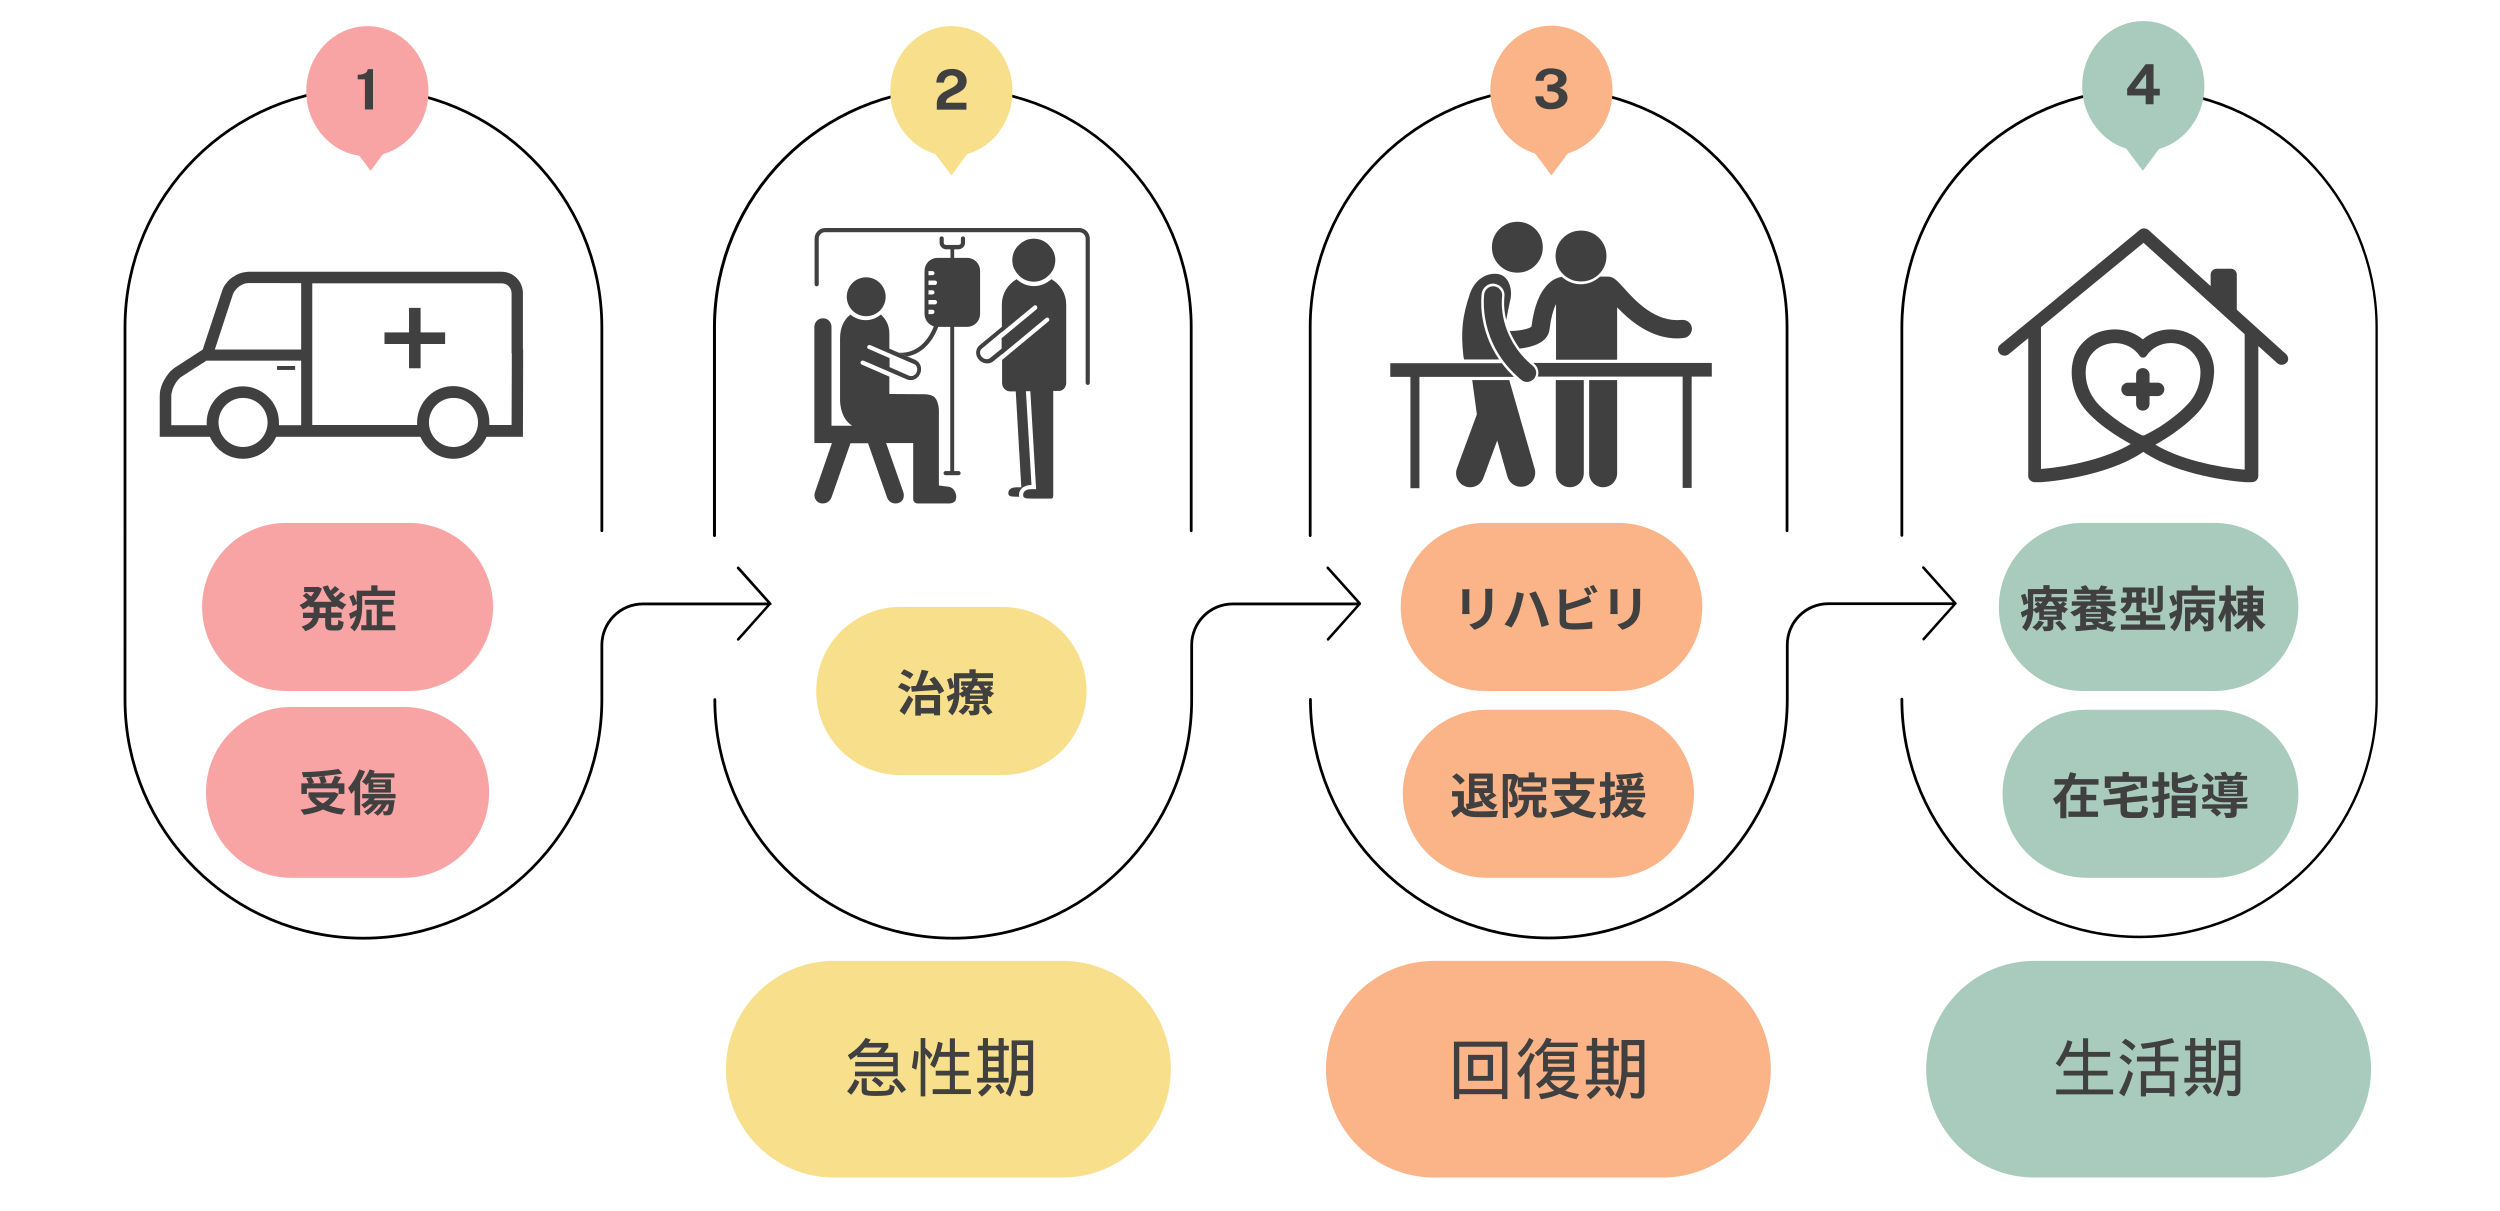 <?xml version="1.0" encoding="utf-8"?>
<!-- Generator: Adobe Illustrator 27.9.0, SVG Export Plug-In . SVG Version: 6.00 Build 0)  -->
<svg version="1.1" id="レイヤー_1" xmlns="http://www.w3.org/2000/svg" xmlns:xlink="http://www.w3.org/1999/xlink" x="0px"
	 y="0px" viewBox="0 0 1080 523.3" style="enable-background:new 0 0 1080 523.3;" xml:space="preserve">
<style type="text/css">
	.st0{fill:#FFFFFF;}
	.st1{clip-path:url(#SVGID_00000031169268863867570760000006773068429938392757_);}
	.st2{clip-path:url(#SVGID_00000129913897462992773100000013534856993314072742_);}
	.st3{fill:#F8DF8C;}
	.st4{fill:#404040;}
	.st5{clip-path:url(#SVGID_00000074407905763462941940000012421066709337235889_);}
	.st6{clip-path:url(#SVGID_00000072255001926120870040000004769264195362136480_);}
	.st7{fill:#F8A4A4;}
	.st8{clip-path:url(#SVGID_00000148639488382148048520000000355450285709537444_);}
	.st9{clip-path:url(#SVGID_00000013873134022609072880000003303526087242196885_);}
	.st10{fill:#FAB488;}
	.st11{clip-path:url(#SVGID_00000094614791865970161870000010685059601378459522_);}
	.st12{clip-path:url(#SVGID_00000093169896935470362190000000179721168466457742_);}
	.st13{fill:#A8CBBD;}
	.st14{clip-path:url(#SVGID_00000124120708053918954800000013529160142107169967_);}
	.st15{clip-path:url(#SVGID_00000171698761612376849470000012987624639705770634_);}
	.st16{clip-path:url(#SVGID_00000073695581403132115520000002055961260790425987_);}
	.st17{clip-path:url(#SVGID_00000079475948992438270580000011073613203122653074_);}
	.st18{clip-path:url(#SVGID_00000081614925544747298080000017916158763270272683_);}
	.st19{clip-path:url(#SVGID_00000178885418290037814340000001671196756998569131_);}
	.st20{clip-path:url(#SVGID_00000101807449347037019190000017541403778608172686_);}
	.st21{clip-path:url(#SVGID_00000121240423104658462970000016262373574913088644_);}
	.st22{clip-path:url(#SVGID_00000151529485458458663480000005235704588682314681_);}
	.st23{clip-path:url(#SVGID_00000183227459312140824550000007336897570331336847_);}
	.st24{clip-path:url(#SVGID_00000008855228906532026970000005358082152622771375_);}
	.st25{clip-path:url(#SVGID_00000090991921468434774900000011994007206211647658_);}
	.st26{clip-path:url(#SVGID_00000175300591462689204700000016484808517654280369_);}
	.st27{clip-path:url(#SVGID_00000094596622921409701170000001281411453439567531_);}
	.st28{clip-path:url(#SVGID_00000143577838533592102320000014595626316247972744_);}
	.st29{clip-path:url(#SVGID_00000168104822100265152000000016881129388682329012_);}
	.st30{clip-path:url(#SVGID_00000152265251958591394040000014272586380732962452_);}
	.st31{fill-rule:evenodd;clip-rule:evenodd;fill:#404040;}
	.st32{clip-path:url(#SVGID_00000026845022631321336560000007850936194758877317_);}
	.st33{clip-path:url(#SVGID_00000032647531093855535960000004648309306533907886_);}
	.st34{clip-path:url(#SVGID_00000029034655478050050930000011122640880988598973_);}
	.st35{clip-path:url(#SVGID_00000083046932484713225780000006715533920173516989_);}
	.st36{clip-path:url(#SVGID_00000030464579443501663640000017939316919310026426_);}
	.st37{clip-path:url(#SVGID_00000152249259969788186170000003434280303275268028_);}
	.st38{clip-path:url(#SVGID_00000146464844971105277230000002614677501443354029_);}
	.st39{clip-path:url(#SVGID_00000157992100882175854650000002507964364061934527_);}
	.st40{clip-path:url(#SVGID_00000033327489391222629290000009445372452557830836_);}
	.st41{clip-path:url(#SVGID_00000169555672854453347890000004265619457210425219_);}
	.st42{clip-path:url(#SVGID_00000139295290109060517300000013951720642290174598_);}
	.st43{clip-path:url(#SVGID_00000094575878631955484530000015030600664625618063_);}
	.st44{clip-path:url(#SVGID_00000120546622514337232520000000322397038412234633_);}
	.st45{clip-path:url(#SVGID_00000129188051943595118480000009306110573720798369_);}
	.st46{clip-path:url(#SVGID_00000181809399061312893000000000117498298634163118_);}
	.st47{clip-path:url(#SVGID_00000059279549124031193880000001211906670116146067_);}
	.st48{clip-path:url(#SVGID_00000154412378752434024490000008754514768011725213_);}
	.st49{clip-path:url(#SVGID_00000021088233893067604680000014549727670600194438_);}
	.st50{clip-path:url(#SVGID_00000183222389698936358620000010810726723662385552_);}
	.st51{clip-path:url(#SVGID_00000005227005502083850510000016528136286348096440_);}
	.st52{clip-path:url(#SVGID_00000006670705371115614790000004882530587503190205_);}
</style>
<rect x="-108" y="-403.7" class="st0" width="1296" height="1296"/>
<rect x="-108" y="-403.7" class="st0" width="1296" height="1296"/>
<path d="M924.2,405.3C867.3,405.3,821,358.9,821,302c0-0.3,0.3-0.6,0.6-0.6c0.3,0,0.6,0.3,0.6,0.6c0,56.3,45.7,102.2,102,102.2
	c56.2,0,102-45.8,102-102.2V141.6c0-56.3-45.7-102.2-102-102.2c-56.2,0-102,45.8-102,102.2v89.7c0,0.3-0.3,0.6-0.6,0.6
	c-0.3,0-0.6-0.3-0.6-0.6v-89.7c0-57,46.3-103.4,103.1-103.4c56.9,0,103.1,46.4,103.1,103.4V302
	C1027.3,358.9,981.1,405.3,924.2,405.3z"/>
<path d="M845.1,260.3l-13.8-15.5c-0.2-0.2-0.6-0.3-0.8,0c-0.2,0.2-0.3,0.6,0,0.8l13.1,14.6h-53.8c-10.1,0-18.3,8.2-18.3,18.4v23.5
	c0,56.5-45.9,102.5-102.4,102.5c-56.5,0-102.4-46-102.4-102.5c0-0.3-0.3-0.6-0.6-0.6c-0.3,0-0.6,0.3-0.6,0.6
	c0,57.2,46.5,103.7,103.6,103.7s103.6-46.5,103.6-103.7v-23.5c0-9.5,7.7-17.2,17.2-17.2h53.5l-12.8,14.3c-0.2,0.2-0.2,0.6,0,0.8
	c0.1,0.1,0.3,0.2,0.4,0.2c0.2,0,0.3-0.1,0.4-0.2l13.5-15.2c0.2-0.1,0.4-0.3,0.4-0.6c0,0,0,0,0-0.1
	C845.3,260.6,845.3,260.5,845.1,260.3z"/>
<path d="M566,232c0.3,0,0.6-0.3,0.6-0.6v-90c0-56.5,45.9-102.5,102.4-102.5c56.5,0,102.4,46,102.4,102.5v87.9c0,0.3,0.3,0.6,0.6,0.6
	c0.3,0,0.6-0.3,0.6-0.6v-87.9c0-57.2-46.5-103.7-103.6-103.7S565.4,84.2,565.4,141.4v90C565.4,231.7,565.7,232,566,232z"/>
<path d="M587.8,260.3L574,244.9c-0.2-0.2-0.6-0.3-0.8,0c-0.2,0.2-0.3,0.6,0,0.8l13.1,14.6h-53.8c-10.1,0-18.3,8.2-18.3,18.4v23.5
	c0,56.5-45.9,102.5-102.4,102.5s-102.4-46-102.4-102.5c0-0.3-0.3-0.6-0.6-0.6s-0.6,0.3-0.6,0.6c0,57.2,46.5,103.7,103.6,103.7
	c57.1,0,103.6-46.5,103.6-103.7v-23.5c0-9.5,7.7-17.2,17.2-17.2h53.5l-12.8,14.3c-0.2,0.2-0.2,0.6,0,0.8c0.1,0.1,0.3,0.2,0.4,0.2
	c0.2,0,0.3-0.1,0.4-0.2l13.5-15.2c0.2-0.1,0.4-0.3,0.4-0.6c0,0,0,0,0-0.1C587.9,260.6,587.9,260.5,587.8,260.3z"/>
<path d="M308.7,232c0.3,0,0.6-0.3,0.6-0.6v-90c0-56.5,45.9-102.5,102.4-102.5S514,84.9,514,141.4v87.9c0,0.3,0.3,0.6,0.6,0.6
	s0.6-0.3,0.6-0.6v-87.9c0-57.2-46.5-103.7-103.6-103.7c-57.1,0-103.6,46.5-103.6,103.7v90C308.1,231.7,308.3,232,308.7,232z"/>
<path d="M333.3,260.9C333.3,260.9,333.3,260.8,333.3,260.9c0-0.2,0-0.4-0.2-0.5l-13.8-15.5c-0.2-0.2-0.6-0.3-0.8,0
	c-0.2,0.2-0.3,0.6-0.1,0.8l13.1,14.6h-53.8c-10.1,0-18.3,8.2-18.3,18.4v23.5c0,56.5-45.9,102.5-102.4,102.5s-102.4-46-102.4-102.5
	V141.4c0-56.5,45.9-102.5,102.4-102.5c56.5,0,102.4,46,102.4,102.5v87.9c0,0.3,0.3,0.6,0.6,0.6s0.6-0.3,0.6-0.6v-87.9
	c0-57.2-46.5-103.7-103.6-103.7c-57.1,0-103.6,46.5-103.6,103.7v160.8c0,57.2,46.5,103.7,103.6,103.7c57.1,0,103.6-46.5,103.6-103.7
	v-23.5c0-9.5,7.7-17.2,17.2-17.2h53.5l-12.8,14.3c-0.2,0.2-0.2,0.6,0,0.8c0.1,0.1,0.2,0.2,0.4,0.2c0.2,0,0.3-0.1,0.4-0.2l13.5-15.2
	C333.2,261.4,333.3,261.2,333.3,260.9z"/>
<g>
	<defs>
		<rect id="SVGID_1_" x="384.5" y="11.3" width="52.9" height="56.3"/>
	</defs>
	<clipPath id="SVGID_00000146498738342995820350000009619512150771845300_">
		<use xlink:href="#SVGID_1_"  style="overflow:visible;"/>
	</clipPath>
	<g style="clip-path:url(#SVGID_00000146498738342995820350000009619512150771845300_);">
		<g>
			<defs>
				<path id="SVGID_00000096755726387265710250000014073273972826579364_" d="M411,11.3c-14.6,0-26.4,12.6-26.4,28.1
					c0,15.5,11.8,28.1,26.4,28.1c14.6,0,26.4-12.6,26.4-28.1C437.4,23.9,425.6,11.3,411,11.3z"/>
			</defs>
			<clipPath id="SVGID_00000137101713832604115560000015189491918474027163_">
				<use xlink:href="#SVGID_00000096755726387265710250000014073273972826579364_"  style="overflow:visible;"/>
			</clipPath>
			<g style="clip-path:url(#SVGID_00000137101713832604115560000015189491918474027163_);">
				<path class="st3" d="M384.5,11.3h52.9v56.3h-52.9V11.3z"/>
			</g>
		</g>
	</g>
</g>
<g>
	<g transform="translate(302.501, 257.275)">
		<g>
			<path class="st4" d="M102.2-210v-2.6c0-0.9,0.2-1.6,0.5-2.3c0.3-0.7,0.8-1.2,1.3-1.7c0.5-0.5,1.1-0.9,1.8-1.2
				c0.7-0.4,1.3-0.7,1.9-1c0.7-0.3,1.2-0.6,1.8-1c0.5-0.3,1-0.7,1.3-1.1c0.3-0.4,0.5-0.9,0.5-1.4c0-0.7-0.2-1.3-0.7-1.7
				c-0.5-0.4-1.1-0.7-2-0.7c-0.9,0-1.6,0.3-2.2,0.8c-0.6,0.5-1,1.3-1.1,2.3h-3.3c0-1.1,0.3-2.1,0.8-3c0.5-0.9,1.2-1.6,2.2-2.1
				c1-0.5,2.3-0.8,3.8-0.8c1.3,0,2.4,0.2,3.3,0.7c0.9,0.4,1.7,1,2.2,1.8c0.5,0.8,0.8,1.7,0.8,2.7c0,0.9-0.2,1.6-0.5,2.3
				c-0.3,0.6-0.7,1.2-1.3,1.6c-0.5,0.4-1.1,0.8-1.8,1.2c-0.6,0.3-1.3,0.6-1.9,0.9c-0.6,0.3-1.2,0.6-1.7,0.9c-0.5,0.3-1,0.6-1.3,1
				c-0.3,0.4-0.5,0.8-0.5,1.4v0.1h8.9v3H102.2z"/>
		</g>
	</g>
</g>
<g>
	<defs>
		<rect id="SVGID_00000135674301242357977590000001015619251928647829_" x="132.2" y="11.3" width="52.9" height="56.3"/>
	</defs>
	<clipPath id="SVGID_00000154396424036397705870000007812905900324355734_">
		<use xlink:href="#SVGID_00000135674301242357977590000001015619251928647829_"  style="overflow:visible;"/>
	</clipPath>
	<g style="clip-path:url(#SVGID_00000154396424036397705870000007812905900324355734_);">
		<g>
			<defs>
				<path id="SVGID_00000058563693746723917120000013902176532999656880_" d="M158.7,11.3c-14.6,0-26.4,12.6-26.4,28.1
					c0,15.5,11.8,28.1,26.4,28.1c14.6,0,26.4-12.6,26.4-28.1C185.1,23.9,173.3,11.3,158.7,11.3z"/>
			</defs>
			<clipPath id="SVGID_00000163069466265787000730000009735843458743282365_">
				<use xlink:href="#SVGID_00000058563693746723917120000013902176532999656880_"  style="overflow:visible;"/>
			</clipPath>
			<g style="clip-path:url(#SVGID_00000163069466265787000730000009735843458743282365_);">
				<path class="st7" d="M132.2,11.3h52.9v56.3h-52.9V11.3z"/>
			</g>
		</g>
	</g>
</g>
<g>
	<g transform="translate(115.133, 257.275)">
		<g>
			<path class="st4" d="M42.5-210v-13h-3.1v-2c1,0,1.8-0.1,2.4-0.3c0.6-0.2,1.1-0.5,1.4-0.8c0.3-0.4,0.5-0.8,0.5-1.3h2.3v17.4H42.5z
				"/>
		</g>
	</g>
</g>
<g>
	<defs>
		<rect id="SVGID_00000161611309663341049530000018166626399086202027_" x="643.8" y="11.1" width="52.9" height="56.3"/>
	</defs>
	<clipPath id="SVGID_00000013913197431418554720000001803357808541285819_">
		<use xlink:href="#SVGID_00000161611309663341049530000018166626399086202027_"  style="overflow:visible;"/>
	</clipPath>
	<g style="clip-path:url(#SVGID_00000013913197431418554720000001803357808541285819_);">
		<g>
			<defs>
				<path id="SVGID_00000112622705080496797900000015466328034160431774_" d="M670.2,11.1c-14.6,0-26.4,12.6-26.4,28.1
					c0,15.5,11.8,28.1,26.4,28.1c14.6,0,26.4-12.6,26.4-28.1C696.7,23.7,684.8,11.1,670.2,11.1z"/>
			</defs>
			<clipPath id="SVGID_00000080164229930989108830000012879983936592712121_">
				<use xlink:href="#SVGID_00000112622705080496797900000015466328034160431774_"  style="overflow:visible;"/>
			</clipPath>
			<g style="clip-path:url(#SVGID_00000080164229930989108830000012879983936592712121_);">
				<path class="st10" d="M643.8,11.1h52.9v56.3h-52.9V11.1z"/>
			</g>
		</g>
	</g>
</g>
<g>
	<g transform="translate(496.664, 257.107)">
		<g>
			<path class="st4" d="M166.7-222c0-1.2,0.3-2.3,0.9-3.1c0.6-0.8,1.4-1.4,2.4-1.9c1-0.4,2.1-0.6,3.3-0.6c1.3,0,2.4,0.2,3.5,0.5
				c1,0.3,1.8,0.8,2.4,1.5c0.6,0.7,0.9,1.6,0.9,2.6c0,0.9-0.2,1.6-0.8,2.3c-0.5,0.7-1.3,1.2-2.4,1.5c0.6,0.2,1.2,0.5,1.8,0.8
				c0.5,0.4,1,0.8,1.3,1.4c0.3,0.6,0.5,1.2,0.5,2c0,0.8-0.2,1.6-0.6,2.2c-0.4,0.6-0.9,1.2-1.6,1.6c-0.7,0.4-1.4,0.8-2.3,1
				c-0.9,0.2-1.8,0.3-2.8,0.3c-1.4,0-2.6-0.2-3.6-0.7c-1-0.5-1.7-1.1-2.2-1.9c-0.5-0.8-0.8-1.8-0.8-3h3.4c0.2,1,0.5,1.7,1.1,2.1
				c0.6,0.4,1.3,0.7,2.1,0.7c0.7,0,1.3-0.1,1.9-0.3c0.5-0.2,0.9-0.5,1.2-0.9c0.3-0.4,0.4-0.8,0.4-1.3c0-0.5-0.1-0.9-0.4-1.3
				c-0.3-0.4-0.7-0.6-1.2-0.8c-0.5-0.2-1.1-0.3-1.7-0.3l-1.6-0.1v-2.8l1.5-0.1c0.6,0,1.2-0.1,1.6-0.4c0.5-0.2,0.8-0.5,1.1-0.8
				c0.3-0.3,0.4-0.7,0.4-1.2c0-0.4-0.1-0.8-0.4-1.1c-0.3-0.3-0.6-0.6-1.1-0.7c-0.5-0.2-1-0.3-1.6-0.3c-0.6,0-1.1,0.1-1.5,0.3
				c-0.5,0.2-0.8,0.5-1.1,0.9c-0.3,0.4-0.5,1-0.5,1.7H166.7z"/>
		</g>
	</g>
</g>
<g>
	<defs>
		<rect id="SVGID_00000170261607257694448820000007561382330175058052_" x="899.5" y="9.1" width="52.9" height="56.3"/>
	</defs>
	<clipPath id="SVGID_00000013178511508232763160000017689365399310312326_">
		<use xlink:href="#SVGID_00000170261607257694448820000007561382330175058052_"  style="overflow:visible;"/>
	</clipPath>
	<g style="clip-path:url(#SVGID_00000013178511508232763160000017689365399310312326_);">
		<g>
			<defs>
				<path id="SVGID_00000112620398735634732400000011068823141273616061_" d="M925.9,9.1c-14.6,0-26.4,12.6-26.4,28.1
					s11.8,28.1,26.4,28.1c14.6,0,26.4-12.6,26.4-28.1S940.5,9.1,925.9,9.1z"/>
			</defs>
			<clipPath id="SVGID_00000029754928415668501420000004083681271951337097_">
				<use xlink:href="#SVGID_00000112620398735634732400000011068823141273616061_"  style="overflow:visible;"/>
			</clipPath>
			<g style="clip-path:url(#SVGID_00000029754928415668501420000004083681271951337097_);">
				<path class="st13" d="M899.5,9.1h52.9v56.3h-52.9V9.1z"/>
			</g>
		</g>
	</g>
</g>
<g>
	<g transform="translate(688.528, 255.629)">
		<g>
			<path class="st4" d="M238.4-227.9h3.4v10.6h2.7v2.9h-2.7v3.8h-3.4v-3.8h-8v-2.9L238.4-227.9z M233.8-217.3h4.8v-6.4L233.8-217.3z
				"/>
		</g>
	</g>
</g>
<g>
	<defs>
		<rect id="SVGID_00000005235196205771466780000013671839019079111352_" x="398.4" y="58.9" width="25.1" height="16.9"/>
	</defs>
	<clipPath id="SVGID_00000039817205028680181230000016524855903214745511_">
		<use xlink:href="#SVGID_00000005235196205771466780000013671839019079111352_"  style="overflow:visible;"/>
	</clipPath>
	<g style="clip-path:url(#SVGID_00000039817205028680181230000016524855903214745511_);">
		<g>
			<defs>
				<polygon id="SVGID_00000116233206440652189460000001464245828120155835_" points="398.4,58.9 411,75.8 423.5,58.9 				"/>
			</defs>
			<clipPath id="SVGID_00000003800134849232401830000009779641018543521413_">
				<use xlink:href="#SVGID_00000116233206440652189460000001464245828120155835_"  style="overflow:visible;"/>
			</clipPath>
			<g style="clip-path:url(#SVGID_00000003800134849232401830000009779641018543521413_);">
				<path class="st3" d="M398.4,58.9h25.1v16.9h-25.1V58.9z"/>
			</g>
		</g>
	</g>
</g>
<g>
	<defs>
		<rect id="SVGID_00000173158231695369721060000013883608628445406395_" x="908.6" y="50.9" width="34.1" height="22.9"/>
	</defs>
	<clipPath id="SVGID_00000027596278716576766220000007362095980209224876_">
		<use xlink:href="#SVGID_00000173158231695369721060000013883608628445406395_"  style="overflow:visible;"/>
	</clipPath>
	<g style="clip-path:url(#SVGID_00000027596278716576766220000007362095980209224876_);">
		<g>
			<defs>
				<polygon id="SVGID_00000083083061435218745520000014363208790605444758_" points="908.6,50.9 925.7,73.8 942.7,50.9 				"/>
			</defs>
			<clipPath id="SVGID_00000041267933584843165140000013672785372339271091_">
				<use xlink:href="#SVGID_00000083083061435218745520000014363208790605444758_"  style="overflow:visible;"/>
			</clipPath>
			<g style="clip-path:url(#SVGID_00000041267933584843165140000013672785372339271091_);">
				<path class="st13" d="M908.6,50.9h34.1v22.9h-34.1V50.9z"/>
			</g>
		</g>
	</g>
</g>
<g>
	<defs>
		<rect id="SVGID_00000176017060352738131580000015891448493756868526_" x="147.5" y="56.9" width="25.1" height="16.9"/>
	</defs>
	<clipPath id="SVGID_00000041271438284043741030000002980052033796349881_">
		<use xlink:href="#SVGID_00000176017060352738131580000015891448493756868526_"  style="overflow:visible;"/>
	</clipPath>
	<g style="clip-path:url(#SVGID_00000041271438284043741030000002980052033796349881_);">
		<g>
			<defs>
				<polygon id="SVGID_00000013904304999785182980000017191663618051480720_" points="147.5,56.9 160.1,73.8 172.6,56.9 				"/>
			</defs>
			<clipPath id="SVGID_00000103962294682257605900000015751175934569282691_">
				<use xlink:href="#SVGID_00000013904304999785182980000017191663618051480720_"  style="overflow:visible;"/>
			</clipPath>
			<g style="clip-path:url(#SVGID_00000103962294682257605900000015751175934569282691_);">
				<path class="st7" d="M147.5,56.9h25.1v16.9h-25.1V56.9z"/>
			</g>
		</g>
	</g>
</g>
<g>
	<defs>
		<rect id="SVGID_00000127001923336745729120000003816932859997117881_" x="657.7" y="58.9" width="25.1" height="16.9"/>
	</defs>
	<clipPath id="SVGID_00000077325042400595952280000001375876622276978353_">
		<use xlink:href="#SVGID_00000127001923336745729120000003816932859997117881_"  style="overflow:visible;"/>
	</clipPath>
	<g style="clip-path:url(#SVGID_00000077325042400595952280000001375876622276978353_);">
		<g>
			<defs>
				<polygon id="SVGID_00000007425533533927535690000015377551509583156642_" points="657.7,58.9 670.2,75.8 682.8,58.9 				"/>
			</defs>
			<clipPath id="SVGID_00000160906856865023668380000004670735843439356094_">
				<use xlink:href="#SVGID_00000007425533533927535690000015377551509583156642_"  style="overflow:visible;"/>
			</clipPath>
			<g style="clip-path:url(#SVGID_00000160906856865023668380000004670735843439356094_);">
				<path class="st10" d="M657.7,58.9h25.1v16.9h-25.1V58.9z"/>
			</g>
		</g>
	</g>
</g>
<g>
	<defs>
		<rect id="SVGID_00000075866585077761531380000016989304210894403253_" x="313.6" y="415.1" width="192.3" height="93.6"/>
	</defs>
	<clipPath id="SVGID_00000178925294555296366110000006028465705064129441_">
		<use xlink:href="#SVGID_00000075866585077761531380000016989304210894403253_"  style="overflow:visible;"/>
	</clipPath>
	<g style="clip-path:url(#SVGID_00000178925294555296366110000006028465705064129441_);">
		<g>
			<defs>
				<path id="SVGID_00000077307616453117769210000011071955252260138402_" d="M360.4,415.1H459c25.9,0,46.8,21,46.8,46.8
					s-21,46.8-46.8,46.8h-98.6c-25.9,0-46.8-21-46.8-46.8S334.5,415.1,360.4,415.1z"/>
			</defs>
			<clipPath id="SVGID_00000117654176789321461240000003511908854687054521_">
				<use xlink:href="#SVGID_00000077307616453117769210000011071955252260138402_"  style="overflow:visible;"/>
			</clipPath>
			<g style="clip-path:url(#SVGID_00000117654176789321461240000003511908854687054521_);">
				<path class="st3" d="M313.6,415.1h192.3v93.6H313.6V415.1z"/>
			</g>
		</g>
	</g>
</g>
<g>
	<g transform="translate(273.542, 575.144)">
		<g>
			<path class="st4" d="M104.5-109.9c1.3,0.7,2.5,1.6,3.6,2.6l-1.5,1.9c-1.1-1.2-2.2-2.2-3.5-3L104.5-109.9z M113.7-109.4
				c1.5,1.5,2.9,3.1,4.2,5l-2,1.4c-1.1-1.7-2.4-3.4-4-5.1L113.7-109.4z M98.7-109.3h2.2v4.6c0,0.3,0.2,0.5,0.6,0.7
				c0.4,0.2,1.6,0.2,3.5,0.2c2.5,0,4-0.1,4.5-0.2c0.5-0.2,0.8-0.4,1-0.7c0.2-0.1,0.3-0.8,0.3-1.9l2.2,0.8c-0.2,1.7-0.6,2.8-1.3,3.3
				c-0.7,0.5-2.9,0.8-6.7,0.8c-2.7,0-4.4-0.2-5.2-0.5c-0.7-0.3-1.1-0.9-1.1-1.7V-109.3z M95.7-108.9l2,1.1c-1.1,2.5-2.3,4.3-3.5,5.6
				l-1.8-1.5C93.8-105.3,94.9-107,95.7-108.9z M100.4-126.8l2.2,0.8l-1,1.4h8.6v1.9c-0.6,0.8-1.2,1.6-1.8,2.3h5.9v10.2H95.8v-2h16.5
				v-2.3H95.9v-1.9h16.4v-2.1H96.8v-0.9c-0.9,0.7-1.9,1.4-2.9,2.1l-1.2-2C96.3-121.6,98.8-124.1,100.4-126.8z M98-120.4h7.6
				c0.7-0.7,1.2-1.4,1.8-2.2H100C99.5-122,98.8-121.2,98-120.4z"/>
		</g>
	</g>
</g>
<g>
	<g transform="translate(294.53, 575.144)">
		<g>
			<path class="st4" d="M105.2-119.9v18.4h-2v-25.2h2v4.2c1.2,1,2.2,2,3.1,3.1l-1.3,1.9C106.3-118.4,105.8-119.1,105.2-119.9z
				 M100.4-121.2l1.9,0.4c-0.1,2.8-0.5,5.4-1,7.8l-1.9-0.9C99.9-116.3,100.2-118.8,100.4-121.2z M110.7-125.1l2,0.6
				c-0.2,1.4-0.5,2.7-0.9,3.8h4v-5.9h2.2v5.9h6.2v2.1H118v6h5.9v2.1H118v5.9h6.9v2.1h-16.5v-2.1h7.4v-5.9h-6.1v-2.1h6.1v-6h-4.7
				c-0.5,1.9-1.1,3.5-1.9,4.8l-1.9-1.4C108.9-118.1,110-121.4,110.7-125.1z"/>
		</g>
	</g>
</g>
<g>
	<g transform="translate(315.518, 575.144)">
		<g>
			<path class="st4" d="M130.8-125.8v21.1c0,1-0.2,1.8-0.7,2.3c-0.4,0.5-1.1,0.8-2,0.8c-0.7,0-1.5-0.1-2.6-0.2l-0.6-2.3
				c1.2,0.2,2.1,0.3,2.8,0.3c0.6,0,0.9-0.5,0.9-1.5v-5.2h-5c-0.4,3.3-1.3,6.4-2.7,9.1l-2-1.4c1.8-3.1,2.6-6.5,2.6-10.2v-12.7H130.8z
				 M123.8-119.1h4.8v-4.6h-4.8V-119.1z M123.8-112.6h4.8v-4.6h-4.8V-112.6z M106.9-123.4h2.2v-3.3h2.2v3.3h4.6v-3.3h2.2v3.3h2.2v2
				h-2.2v11.9h2.1v2h-13.6v-2h2.5v-11.9h-2.2V-123.4z M111.3-118.7h4.6v-2.7h-4.6V-118.7z M111.3-114.1h4.6v-2.7h-4.6V-114.1z
				 M111.3-109.5h4.6v-2.7h-4.6V-109.5z M111-107l1.9,1.2c-1.2,1.8-2.7,3.3-4.3,4.4l-1.6-1.9C108.6-104.3,109.9-105.6,111-107z
				 M116.2-107c1,1.1,1.7,2.3,2.3,3.5l-1.8,1c-0.6-1.2-1.4-2.3-2.3-3.4L116.2-107z"/>
		</g>
	</g>
</g>
<g>
	<g transform="translate(336.507, 575.144)">
	</g>
</g>
<g>
	<defs>
		<rect id="SVGID_00000137134205308760248260000012975557920160635801_" x="606" y="306.6" width="125.9" height="72.7"/>
	</defs>
	<clipPath id="SVGID_00000091708662441791079920000004695353955734120100_">
		<use xlink:href="#SVGID_00000137134205308760248260000012975557920160635801_"  style="overflow:visible;"/>
	</clipPath>
	<g style="clip-path:url(#SVGID_00000091708662441791079920000004695353955734120100_);">
		<g>
			<defs>
				<path id="SVGID_00000005230418831327766080000009525804767109456270_" d="M642.3,306.6h53.2c9.6,0,18.9,3.8,25.7,10.6
					c6.8,6.8,10.6,16.1,10.6,25.7c0,9.6-3.8,18.9-10.6,25.7c-6.8,6.8-16.1,10.6-25.7,10.6h-53.2c-9.6,0-18.9-3.8-25.7-10.6
					c-6.8-6.8-10.6-16.1-10.6-25.7c0-9.6,3.8-18.9,10.6-25.7C623.5,310.4,632.7,306.6,642.3,306.6z"/>
			</defs>
			<clipPath id="SVGID_00000125590460934998971530000002155818424806092441_">
				<use xlink:href="#SVGID_00000005230418831327766080000009525804767109456270_"  style="overflow:visible;"/>
			</clipPath>
			<g style="clip-path:url(#SVGID_00000125590460934998971530000002155818424806092441_);">
				<path class="st10" d="M606,306.6h125.9v72.7H606V306.6z"/>
			</g>
		</g>
	</g>
</g>
<g>
	<g transform="translate(469.696, 485.479)">
		<g>
			<path class="st4" d="M167.3-142.9h1.7c0.4,1.3,0.9,2.4,1.5,3.4c-1.1,0.2-2.2,0.4-3.2,0.7V-142.9z M172.7-149.1v1.1h-5.4v-1.1
				H172.7z M174.4-142.9c-0.6,0.6-1.4,1.2-2.2,1.7c-0.3-0.5-0.6-1.1-0.9-1.7H174.4z M167.3-145v-1.2h5.4v1.2H167.3z M164-135.7
				c2-0.5,4.5-1,6.9-1.6l-0.2-2c1.1,1.7,2.6,3,4.8,3.7c0.3-0.7,1.1-1.7,1.6-2.2c-1.5-0.4-2.6-1.1-3.6-2c1-0.6,2.2-1.3,3.3-2
				l-1.6-1.3v-8.2h-10.3v12.9c-0.5,0.1-0.9,0.2-1.3,0.2L164-135.7z M163.1-148.2c-0.7-1-2.3-2.3-3.6-3.2l-1.9,1.5
				c1.3,0.9,2.8,2.3,3.4,3.4L163.1-148.2z M162.5-143.7h-4.9v2.3h2.5v4.5c-0.9,0.7-2,1.4-2.9,2l1.2,2.6c1.2-0.9,2.1-1.7,3.1-2.6
				c1.4,1.7,3.1,2.3,5.8,2.4c2.5,0.1,6.8,0.1,9.4-0.1c0.1-0.7,0.5-2,0.8-2.6c-2.8,0.2-7.6,0.3-10.1,0.2c-2.2-0.1-3.8-0.7-4.7-2.1
				V-143.7z"/>
		</g>
	</g>
</g>
<g>
	<g transform="translate(485.692, 485.479)">
		<g>
			<path class="st4" d="M180-145.7h-7.7v-1.8h7.7V-145.7z M170-149.6v4.2h1.6v1.9h9.1v-1.9h1.6v-4.2h-5.1v-2.2h-2.5v2.2H170z
				 M168.5-151.2l-0.4,0.1h-4.6v19h2.2v-16.7h1.7c-0.3,1.5-0.8,3.3-1.2,4.7c1.2,1.4,1.5,2.8,1.5,3.7c0,0.6-0.1,1-0.3,1.2
				c-0.2,0.1-0.4,0.2-0.6,0.2c-0.3,0-0.6,0-0.9,0c0.3,0.6,0.5,1.6,0.6,2.2c0.5,0,1,0,1.4,0c0.5-0.1,0.9-0.2,1.2-0.4
				c0.7-0.5,0.9-1.4,0.9-2.7c0-1.2-0.3-2.7-1.6-4.3c0.6-1.7,1.3-4,1.9-5.8L168.5-151.2z M179.3-134.5c-0.3,0-0.3-0.1-0.3-0.7v-4.6
				h3.2v-2.3h-11.9v2.3h2.3c-0.2,3-0.9,4.7-4.3,5.7c0.5,0.4,1.1,1.4,1.3,2c4.2-1.4,5.1-3.8,5.3-7.7h1.6v4.6c0,2.2,0.4,2.9,2.3,2.9
				h1.4c1.5,0,2.1-0.8,2.3-3.8c-0.6-0.1-1.6-0.6-2.1-0.9c0,2.2-0.1,2.5-0.4,2.5H179.3z"/>
		</g>
	</g>
</g>
<g>
	<g transform="translate(501.688, 485.479)">
		<g>
			<path class="st4" d="M181.7-141.7c-0.9,1.6-2.2,2.9-3.8,3.9c-1.5-1.1-2.7-2.4-3.6-3.9H181.7z M183.6-144.3l-0.4,0.1h-4v-2.5h7.8
				v-2.5h-7.8v-2.8h-2.6v2.8h-7.8v2.5h7.8v2.5h-6.7v2.5h3.9l-1.9,0.6c1,1.8,2.2,3.3,3.6,4.6c-2.2,1-4.8,1.6-7.6,1.9
				c0.5,0.6,1.2,1.8,1.4,2.5c3.1-0.5,6-1.4,8.5-2.7c2.3,1.4,5.1,2.3,8.5,2.8c0.4-0.7,1.1-1.9,1.6-2.5c-2.9-0.3-5.5-1-7.6-1.9
				c2.2-1.7,3.9-3.9,5-6.9L183.6-144.3z"/>
		</g>
	</g>
</g>
<g>
	<g transform="translate(517.684, 485.479)">
		<g>
			<path class="st4" d="M179.8-142.3l-1.8,0.5v-3.8h1.9v-2.3H178v-4h-2.3v4h-2.2v2.3h2.2v4.4c-0.9,0.3-1.8,0.5-2.5,0.6l0.4,2.5
				l2.1-0.6v4c0,0.3-0.1,0.4-0.4,0.4c-0.3,0-1,0-1.8,0c0.3,0.7,0.6,1.7,0.7,2.3c1.4,0,2.3-0.1,2.9-0.5c0.6-0.4,0.9-1,0.9-2.2v-4.7
				c0.7-0.2,1.4-0.4,2.1-0.6L179.8-142.3z M189-138.4c-0.4,0.8-0.9,1.5-1.6,2.1c-0.9-0.6-1.6-1.3-2.1-2.1H189z M190.4-140.3
				l-0.4,0.1H185c0.1-0.3,0.1-0.6,0.2-0.8h7.8v-2h-7.5c0-0.3,0.1-0.7,0.1-1h6.8v-2h-2c0.6-0.8,1.2-1.8,1.8-2.8l-2.3-0.7
				c1-0.1,1.8-0.3,2.6-0.4l-1.4-1.9c-2.6,0.6-7,0.9-10.7,1c0.2,0.5,0.5,1.3,0.5,1.9c2.9,0,6.1-0.2,9-0.6c-0.4,1-1.1,2.4-1.7,3.4
				h-2.7l2-0.4c-0.1-0.7-0.3-1.8-0.6-2.6l-2,0.3c0.2,0.9,0.4,2,0.5,2.7h-2.5l1.2-0.4c-0.2-0.6-0.6-1.7-1-2.5l-1.9,0.5
				c0.3,0.7,0.6,1.6,0.8,2.3h-1.3v2h2.5c0,0.3-0.1,0.7-0.1,1h-2.8v2h2.6c-0.5,2.7-1.6,5.5-4.4,7.2c0.6,0.4,1.3,1.2,1.6,1.8
				c1.9-1.2,3.1-2.9,3.9-4.7c0.5,0.6,1,1.2,1.6,1.7c-1,0.5-2.2,0.9-3.5,1.2c0.4,0.4,1.1,1.3,1.4,1.9c1.5-0.4,2.9-0.9,4-1.7
				c1.3,0.7,2.8,1.3,4.5,1.6c0.3-0.6,1-1.6,1.5-2.1c-1.5-0.2-2.9-0.6-4.1-1.2c1.1-1.2,1.9-2.6,2.5-4.5L190.4-140.3z"/>
		</g>
	</g>
</g>
<g>
	<defs>
		<rect id="SVGID_00000155843811046912293000000004932176612526575771_" x="87.2" y="225.9" width="125.8" height="72.7"/>
	</defs>
	<clipPath id="SVGID_00000090975240984631169160000018145176205632594082_">
		<use xlink:href="#SVGID_00000155843811046912293000000004932176612526575771_"  style="overflow:visible;"/>
	</clipPath>
	<g style="clip-path:url(#SVGID_00000090975240984631169160000018145176205632594082_);">
		<g>
			<defs>
				<path id="SVGID_00000007402625320385260860000017974103459522898054_" d="M123.6,225.9h53.1c9.6,0,18.9,3.8,25.7,10.6
					c6.8,6.8,10.6,16.1,10.6,25.7c0,9.6-3.8,18.9-10.6,25.7c-6.8,6.8-16.1,10.6-25.7,10.6h-53.1c-9.6,0-18.9-3.8-25.7-10.6
					c-6.8-6.8-10.6-16.1-10.6-25.7c0-9.6,3.8-18.9,10.6-25.7C104.7,229.7,113.9,225.9,123.6,225.9z"/>
			</defs>
			<clipPath id="SVGID_00000137844475843073096800000007410228214345152440_">
				<use xlink:href="#SVGID_00000007402625320385260860000017974103459522898054_"  style="overflow:visible;"/>
			</clipPath>
			<g style="clip-path:url(#SVGID_00000137844475843073096800000007410228214345152440_);">
				<path class="st7" d="M87.2,225.9H213v72.7H87.2V225.9z"/>
			</g>
		</g>
	</g>
</g>
<g>
	<g transform="translate(96.578, 424.976)">
		<g>
			<path class="st4" d="M44.1-160.1h-2.6v-2.4h2.6V-160.1z M48.7-162.5v-0.7c0.8,0.6,1.7,1.2,2.6,1.6c0.4-0.7,1.2-1.7,1.8-2.2
				c-1.2-0.5-2.3-1.2-3.3-1.9c0.9-0.7,1.9-1.5,2.8-2.3l-1.9-1.3c-0.6,0.7-1.5,1.6-2.4,2.3c-0.3-0.4-0.7-0.7-1-1.1
				c0.9-0.6,1.9-1.5,2.7-2.3l-1.9-1.4c-0.5,0.6-1.2,1.3-1.9,2c-0.4-0.7-0.8-1.5-1.1-2.3l-2.3,0.6c0.9,2.5,2.2,4.7,3.9,6.5h-7.7
				c1.5-1.5,2.7-3.4,3.5-5.7l-1.7-0.8l-0.4,0.1h-5.6v2.2h4.3c-0.4,0.7-0.8,1.3-1.3,1.9c-0.6-0.5-1.4-1.1-2-1.6l-1.6,1.3
				c0.7,0.5,1.6,1.3,2.1,1.8c-1.1,0.9-2.3,1.7-3.5,2.2c0.5,0.5,1.2,1.3,1.5,1.9c1-0.5,1.9-1,2.8-1.7v0.7h1.8v2.4h-4.6v2.3h4.2
				c-0.5,1.4-1.8,2.8-4.8,3.7c0.5,0.5,1.3,1.4,1.6,2c3.9-1.3,5.4-3.4,5.8-5.7h2.8v2.3c0,2.4,0.6,3.1,2.9,3.1h2.3
				c1.9,0,2.5-0.9,2.8-3.7c-0.7-0.1-1.8-0.6-2.3-1c-0.1,2-0.2,2.4-0.8,2.4h-1.6c-0.6,0-0.7-0.1-0.7-0.9v-2.3h4.5v-2.3h-4.5v-2.4
				H48.7z"/>
		</g>
	</g>
</g>
<g>
	<g transform="translate(112.574, 424.976)">
		<g>
			<path class="st4" d="M44-167.5h14.1v-2.3h-7.6v-2.3h-2.7v2.3h-6.3v5.1c-0.3-1-0.9-2.3-1.4-3.4l-1.8,0.9c0.6,1.3,1.3,3,1.5,4.1
				l1.8-1v0.6c0,0.6,0,1.3,0,2c-1.3,0.6-2.5,1.2-3.4,1.6l0.7,2.4c0.7-0.4,1.5-0.9,2.3-1.4c-0.4,1.8-1.1,3.6-2.5,5
				c0.5,0.3,1.5,1.2,1.8,1.7c2.9-2.9,3.4-7.8,3.4-11.2V-167.5z M52.6-154.9v-3.8h4.6v-2.1h-4.6v-2.9h4.9v-2.1H45v2.1h5.2v8.8H48
				v-6.7h-2.3v6.7h-2.2v2.2h14.7v-2.2H52.6z"/>
		</g>
	</g>
</g>
<g>
	<defs>
		<rect id="SVGID_00000041276029756332297540000012838525626634036105_" x="88.9" y="305.4" width="122.4" height="73.9"/>
	</defs>
	<clipPath id="SVGID_00000171710655400029528700000008713241228390750105_">
		<use xlink:href="#SVGID_00000041276029756332297540000012838525626634036105_"  style="overflow:visible;"/>
	</clipPath>
	<g style="clip-path:url(#SVGID_00000171710655400029528700000008713241228390750105_);">
		<g>
			<defs>
				<path id="SVGID_00000075139808895480765450000007384548947536282504_" d="M125.9,305.4h48.5c20.4,0,36.9,16.5,36.9,36.9
					c0,20.4-16.5,36.9-36.9,36.9h-48.5c-20.4,0-36.9-16.5-36.9-36.9C88.9,321.9,105.5,305.4,125.9,305.4z"/>
			</defs>
			<clipPath id="SVGID_00000016060291908499876480000007647619797697246855_">
				<use xlink:href="#SVGID_00000075139808895480765450000007384548947536282504_"  style="overflow:visible;"/>
			</clipPath>
			<g style="clip-path:url(#SVGID_00000016060291908499876480000007647619797697246855_);">
				<path class="st7" d="M88.9,305.4h122.4v73.9H88.9V305.4z"/>
			</g>
		</g>
	</g>
</g>
<g>
	<g transform="translate(96.583, 484.591)">
		<g>
			<path class="st4" d="M41.2-148.8c0.4,0.8,0.7,1.9,0.8,2.6H38l1.1-0.3c-0.2-0.7-0.7-1.6-1.2-2.4c1.8-0.1,3.7-0.2,5.5-0.4
				L41.2-148.8z M35.9-144h13.8v2.4h2.5v-4.6h-3c0.5-0.8,1-1.7,1.5-2.6l-2.7-0.6c-0.3,1-0.9,2.2-1.4,3.2h-3.7l1.6-0.4
				c-0.1-0.8-0.5-1.9-1-2.8c2.8-0.3,5.6-0.6,7.9-1l-1.7-2c-3.9,0.7-10.3,1.3-15.9,1.4c0.2,0.6,0.5,1.5,0.6,2.2c1,0,2.1-0.1,3.2-0.1
				l-1.9,0.5c0.4,0.7,0.8,1.5,1,2.2h-3.1v4.6h2.4V-144z M45.8-140c-0.8,1-1.8,1.8-2.9,2.5c-1.3-0.7-2.4-1.5-3.2-2.5H45.8z
				 M47.9-142.4l-0.5,0.1H36.7v2.3h1l-0.7,0.3c0.9,1.3,2.1,2.4,3.4,3.3c-2.1,0.8-4.6,1.3-7.2,1.6c0.5,0.5,1.2,1.6,1.5,2.2
				c3-0.4,5.8-1.1,8.3-2.3c2.3,1.1,5.1,1.9,8.1,2.2c0.3-0.7,1-1.8,1.6-2.4c-2.6-0.2-5-0.7-7.1-1.5c1.7-1.3,3.1-2.9,4.1-5L47.9-142.4
				z"/>
		</g>
	</g>
</g>
<g>
	<g transform="translate(112.579, 484.591)">
		<g>
			<path class="st4" d="M48.7-144.5h5.1v0.8h-5.1V-144.5z M48.7-146.5h5.1v0.8h-5.1V-146.5z M46.4-142.2h9.9v-5.7h-8.9
				c0.2-0.3,0.3-0.5,0.5-0.8h9.9v-1.8h-9c0.2-0.4,0.3-0.7,0.5-1.1l-2.2-0.6c-0.8,2-2,4-3.3,5.3c0.6,0.3,1.4,1.1,1.9,1.5
				c0.3-0.3,0.6-0.7,0.9-1.1V-142.2z M42.6-152.2c-1.1,3-2.9,6.1-4.8,8c0.4,0.6,1.1,2,1.3,2.6c0.5-0.5,1-1.1,1.5-1.7v10.9H43V-147
				c0.8-1.4,1.5-2.9,2.1-4.4L42.6-152.2z M55.4-137.1c-0.2,1.7-0.5,2.5-0.8,2.8c-0.2,0.2-0.3,0.2-0.6,0.2c-0.3,0-0.8,0-1.4-0.1
				c0.7-0.9,1.4-1.8,1.9-2.9H55.4z M58.3-139.7v-1.9H43.9v1.9h3c-0.9,1.1-2.2,2.1-3.5,2.8c0.4,0.3,1.2,1.1,1.5,1.5
				c0.7-0.5,1.5-1,2.2-1.7h1.4c-1,1.3-2.4,2.4-3.8,3.2c0.4,0.3,1.2,1,1.6,1.4c1.7-1.1,3.5-2.8,4.7-4.6h1.3c-0.8,1.4-2,2.8-3.4,3.6
				c0.5,0.3,1.3,0.9,1.7,1.3c0.7-0.5,1.4-1.2,2.1-2c0.3,0.5,0.5,1.3,0.5,1.8c0.8,0,1.6,0,2,0c0.6-0.1,1-0.2,1.3-0.6
				c0.6-0.5,0.9-1.9,1.3-5c0-0.3,0.1-0.9,0.1-0.9h-9.1c0.2-0.3,0.4-0.6,0.6-0.8H58.3z"/>
		</g>
	</g>
</g>
<g>
	<defs>
		<rect id="SVGID_00000113319220203693971340000007036068023552908718_" x="69" y="117.3" width="157" height="81"/>
	</defs>
	<clipPath id="SVGID_00000057115005625695168150000008481783176232619945_">
		<use xlink:href="#SVGID_00000113319220203693971340000007036068023552908718_"  style="overflow:visible;"/>
	</clipPath>
	<g style="clip-path:url(#SVGID_00000057115005625695168150000008481783176232619945_);">
		<path class="st31" d="M87.6,151l0.4-1.3l8-24.2c0,0,0,0,0,0c0.4-1.2,1-2.3,1.8-3.2c0.7-1,1.6-1.8,2.6-2.5c1-0.7,2.1-1.3,3.2-1.7
			c1.2-0.4,2.4-0.6,3.6-0.7h109.5c2.5,0,4.8,1,6.5,2.7c1.7,1.7,2.7,4.1,2.7,6.5V151h0.1l0,2.5l-0.1,35.2h-15.7
			c-0.8,1.8-1.9,3.5-3.3,4.9c-2.9,2.9-6.9,4.6-11,4.6c-4.1,0-8.1-1.6-11-4.6c-1.4-1.4-2.5-3.1-3.3-4.9h-62.3
			c-0.8,1.8-1.9,3.5-3.3,4.9c-2.9,2.9-6.9,4.6-11,4.6c-4.1,0-8.1-1.6-11-4.6c-1.4-1.4-2.5-3.1-3.3-4.9H69v-17.5
			c0-0.6,0.1-1.2,0.1-1.8c0.1-0.6,0.2-1.2,0.4-1.8c0.3-1.2,0.8-2.3,1.4-3.4c0.6-1.1,1.3-2.1,2.1-3.1c0.4-0.5,0.8-0.9,1.3-1.3
			c0.5-0.4,0.9-0.8,1.4-1.1h0L87.6,151L87.6,151z M94.4,182.5c0-2.8,1.1-5.5,3.1-7.5c2-2,4.7-3.1,7.5-3.1c2.8,0,5.5,1.1,7.5,3.1
			c2,2,3.1,4.7,3.1,7.5s-1.1,5.5-3.1,7.5c-2,2-4.7,3.1-7.5,3.1c-2.8,0-5.5-1.1-7.5-3.1C95.5,188,94.4,185.3,94.4,182.5z
			 M185.3,182.5c0-2.8,1.1-5.5,3.1-7.5c2-2,4.7-3.1,7.5-3.1c2.8,0,5.5,1.1,7.5,3.1c2,2,3.1,4.7,3.1,7.5s-1.1,5.5-3.1,7.5
			c-2,2-4.7,3.1-7.5,3.1c-2.8,0-5.5-1.1-7.5-3.1C186.4,188,185.3,185.3,185.3,182.5z M135.1,122.4h81.6c1.1,0,2.2,0.4,3,1.2
			c0.8,0.8,1.3,1.9,1.3,3v26h0.1v0.8l-0.1,30.2h-9.6c0-0.4,0-0.8,0-1.2c0-4.1-1.6-8.1-4.6-11c-2.9-2.9-6.9-4.6-11-4.6
			c-4.1,0-8.1,1.6-11,4.6c-2.9,2.9-4.6,6.9-4.6,11c0,0.4,0,0.8,0,1.2h-45.3V122.4z M130.1,155.9v27.8h-9.6c0-0.4,0-0.8,0-1.2
			c0-4.1-1.6-8.1-4.6-11c-2.9-2.9-6.9-4.6-11-4.6c-4.1,0-8.1,1.6-11,4.6c-2.9,2.9-4.6,6.9-4.6,11c0,0.4,0,0.8,0,1.2H74v-12.6
			c0-0.4,0-0.7,0.1-1.1c0.1-0.4,0.2-0.8,0.3-1.2c0.2-0.9,0.6-1.7,1-2.5c0.4-0.8,0.9-1.5,1.5-2.2c0.3-0.3,0.5-0.6,0.9-0.9
			c0.3-0.2,0.5-0.5,0.8-0.6l10.6-6.8H130.1z M119.7,158.1h7.8v1.7h-7.8V158.1z M181.7,143.6h10.6v5h-10.6v10.5h-5v-10.5h-10.6v-5
			h10.6V133h5V143.6z M130.1,122.4V151H92.8l7.8-23.8c0.2-0.6,0.5-1.2,1-1.8c0.5-0.6,1-1.1,1.6-1.6c0.6-0.4,1.3-0.8,2-1.1
			c0.6-0.2,1.3-0.4,2-0.4H130.1"/>
	</g>
</g>
<g>
	<defs>
		<rect id="SVGID_00000116221339155497392160000007545049641524505278_" x="351.1" y="98.5" width="120" height="68.5"/>
	</defs>
	<clipPath id="SVGID_00000092413955711490078730000001382973227444928396_">
		<use xlink:href="#SVGID_00000116221339155497392160000007545049641524505278_"  style="overflow:visible;"/>
	</clipPath>
	<g style="clip-path:url(#SVGID_00000092413955711490078730000001382973227444928396_);">
		<path class="st4" d="M356.5,98.5c-2.6,0-4.6,2.1-4.6,4.6v19.7c0,0.5,0.4,0.9,0.9,0.9c0.5,0,0.9-0.4,0.9-0.9v-19.7
			c0-1.5,1.2-2.8,2.8-2.8h109.7c1.5,0,2.8,1.2,2.8,2.8v62.3c0,0.5,0.4,0.9,0.9,0.9c0.5,0,0.9-0.4,0.9-0.9v-62.3
			c0-2.6-2.1-4.6-4.6-4.6H356.5z"/>
	</g>
</g>
<g>
	<defs>
		<rect id="SVGID_00000152965100220586486680000008157692363633651609_" x="351.1" y="134.9" width="62.2" height="82.5"/>
	</defs>
	<clipPath id="SVGID_00000088132376683610971510000008695142095321523597_">
		<use xlink:href="#SVGID_00000152965100220586486680000008157692363633651609_"  style="overflow:visible;"/>
	</clipPath>
	<g style="clip-path:url(#SVGID_00000088132376683610971510000008695142095321523597_);">
		<path class="st4" d="M352.1,212.5c-0.7,1.9,0.1,4,1.8,4.7c0.4,0.2,0.9,0.3,1.5,0.3c1.5,0,3-0.7,3.8-2.6l8.2-23.4h7.6l8.2,23.4
			c0.7,1.9,2.3,2.6,3.7,2.6c0.5,0,1-0.1,1.5-0.3c1.7-0.6,2.5-2.7,1.8-4.7l-7.4-21.1h11.7c0,7.6,0,19.6,0,24.2c0,1,0.8,1.9,1.9,1.9
			h13.7c1,0,2.3-0.5,2.7-1.3c0.2-0.5,0.3-1,0.3-1.5c0-0.5-0.1-1.2-0.3-1.7c-0.6-1.6-1.7-2.7-3.5-2.8c-0.6,0-3.7-0.5-3.7-0.5l0-32.2
			c0-2.1-0.7-5.3-2.4-6.3c-1-0.6-2.6-0.9-3.8-0.9h-0.3l-14.9-0.1c0,0,0-3.2,0-7.5l-11.9-5.2c-0.5-0.2-0.7-0.8-0.5-1.2
			c0.2-0.5,0.8-0.7,1.2-0.5l0.3,0.1c0,0,0,0,0,0l18.5,8c0.5,0.2,1.1,0.3,1.6,0.3c1.7,0,3.4-1.1,4.1-2.8c0.5-1.1,0.5-2.3,0.2-3.4
			c-0.4-1.1-1.2-2-2.2-2.5l-11.3-4.9c0-2.8,0-5.1,0-6.6c0-3.3-1.4-6.2-3.7-8.1c-1.8,1.5-4.1,2.4-6.5,2.4c-2.5,0-4.8-0.9-6.6-2.4
			c-2.7,2-4.5,5.4-4.5,10.3v25.6c0,0-0.6,8.4,5.2,12.1h-8.9v-42.7c0-2.1-1.6-3.7-3.6-3.7h-0.2c-2,0-3.6,1.7-3.6,3.7v50.2h7.6
			L352.1,212.5z M374.7,149.6c0.2-0.5,0.8-0.7,1.2-0.5l0.3,0.1c0,0,0,0,0,0l18.7,8.1c0.6,0.2,1,0.7,1.2,1.4c0.2,0.7,0.2,1.4-0.1,2.1
			c-0.6,1.4-2.1,2-3.3,1.5l-8.4-3.7c0-1.3,0-2.6,0-3.9l-9.2-4C374.7,150.6,374.5,150.1,374.7,149.6z"/>
	</g>
</g>
<path class="st4" d="M365.8,128.2c0,4.6,3.7,8.4,8.4,8.4c4.6,0,8.4-3.7,8.4-8.4c0-4.6-3.8-8.4-8.4-8.4
	C369.5,119.8,365.8,123.6,365.8,128.2z"/>
<path class="st4" d="M455.9,112.4c0,0.6-0.1,1.2-0.2,1.8c-0.1,0.6-0.3,1.2-0.5,1.7s-0.5,1.1-0.9,1.6c-0.3,0.5-0.7,1-1.2,1.4
	c-0.4,0.4-0.9,0.8-1.4,1.2c-0.5,0.3-1,0.6-1.6,0.9c-0.6,0.2-1.1,0.4-1.7,0.5c-0.6,0.1-1.2,0.2-1.8,0.2s-1.2-0.1-1.8-0.2
	c-0.6-0.1-1.2-0.3-1.7-0.5s-1.1-0.5-1.6-0.9c-0.5-0.3-1-0.7-1.4-1.2c-0.4-0.4-0.8-0.9-1.2-1.4c-0.3-0.5-0.6-1-0.9-1.6
	c-0.2-0.6-0.4-1.1-0.5-1.7c-0.1-0.6-0.2-1.2-0.2-1.8s0.1-1.2,0.2-1.8c0.1-0.6,0.3-1.2,0.5-1.7c0.2-0.6,0.5-1.1,0.9-1.6
	c0.3-0.5,0.7-1,1.2-1.4c0.4-0.4,0.9-0.8,1.4-1.2c0.5-0.3,1-0.6,1.6-0.9s1.1-0.4,1.7-0.5c0.6-0.1,1.2-0.2,1.8-0.2s1.2,0.1,1.8,0.2
	c0.6,0.1,1.2,0.3,1.7,0.5c0.6,0.2,1.1,0.5,1.6,0.9c0.5,0.3,1,0.7,1.4,1.2c0.4,0.4,0.8,0.9,1.2,1.4c0.3,0.5,0.6,1,0.9,1.6
	s0.4,1.1,0.5,1.7C455.9,111.2,455.9,111.8,455.9,112.4z"/>
<path class="st4" d="M408.5,203.5c-0.5,0-0.9,0.4-0.9,0.9c0,0.5,0.4,0.9,0.9,0.9h5.6c0.5,0,0.9-0.4,0.9-0.9c0-0.5-0.4-0.9-0.9-0.9
	h-1.9v-62.3h5.6c3.1,0,5.6-2.5,5.6-5.6v-18.6c0-3.1-2.5-5.6-5.6-5.6h-5.6v-3.7h1.8c1.6,0,2.9-1.3,2.9-2.8v-1.9
	c0-0.5-0.4-0.9-0.9-0.9s-0.9,0.4-0.9,0.9v1.9c0,0.5-0.5,0.9-1,0.9h-5.4c-0.6,0-1-0.4-1-0.9v-1.9c0-0.5-0.4-0.9-0.9-0.9
	c-0.5,0-0.9,0.4-0.9,0.9v1.9c0,1.5,1.3,2.8,2.9,2.8h1.8v3.7h-5.6c-3.1,0-5.6,2.5-5.6,5.6v18.6c0,2.5,1.7,4.7,4,5.4
	c-1.2,3.2-5.4,11.9-15.2,11.4l3.7,1.6c8.7-1.6,12.4-10,13.4-12.8h5.2v62.3H408.5z M401.1,117.1h1.7c0.5,0,0.9,0.4,0.9,0.9
	s-0.4,0.9-0.9,0.9h-1.7V117.1z M401.1,125.4h1.7c0.5,0,0.9,0.4,0.9,0.9c0,0.5-0.4,0.9-0.9,0.9h-1.7V125.4z M402.8,135.7h-1.7v-1.9
	h1.7c0.5,0,0.9,0.4,0.9,0.9S403.3,135.7,402.8,135.7z M403.9,131.5h-2.8v-1.9h2.8c0.5,0,0.9,0.4,0.9,0.9
	C404.8,131.1,404.4,131.5,403.9,131.5z M403.9,123.1h-2.8v-1.9h2.8c0.5,0,0.9,0.4,0.9,0.9C404.8,122.7,404.4,123.1,403.9,123.1z"/>
<path class="st4" d="M460.6,165.4v-33.9c0-4.7-2.6-8.7-6.4-10.9c-2,1.8-4.6,3-7.5,3s-5.5-1.1-7.5-3c-3.8,2.2-6.4,6.2-6.4,10.9v9.7
	l-9.7,8c-0.8,0.7-1.3,1.7-1.4,2.8c-0.1,1.2,0.3,2.4,1.2,3.4c1,1.1,2.3,1.6,3.6,1.6c1,0,1.9-0.3,2.7-1l3.7-3v0.1l18.9-15.7
	c0.4-0.3,1-0.3,1.3,0.1c0.3,0.4,0.3,1-0.1,1.3l-20.1,16.7v9.9c0,2.1,1.6,3.7,3.6,3.7h2.3l2.4,41.4h-1.8c-1.4,0-3.8,0.3-3.8,2.5
	c0,1.3,0.7,1.6,3.8,1.6h0.9c0,0,0,0,0,0c0-0.2-0.1-0.4-0.1-0.7c0-2.7,2.1-4.3,5.4-4.4l-2.4-40.5h1.9l2.5,42.3h-1.8
	c-1.4,0-3.8,0.3-3.8,2.5c0,1.3,0.7,1.6,3.8,1.6h8.3c0.5,0,0.9-0.4,0.9-1v-45.5h2C459,169.1,460.6,167.5,460.6,165.4z M447.8,133.6
	l-15.1,12.5v4.5l-4.9,4c-1,0.9-2.7,0.7-3.7-0.5c-0.5-0.6-0.8-1.3-0.7-2c0-0.6,0.3-1.1,0.8-1.5l8.5-7.1v0.1l13.9-11.5
	c0.4-0.3,1-0.3,1.3,0.1C448.2,132.7,448.2,133.3,447.8,133.6z"/>
<path class="st4" d="M669.4,142.3c0.6-5.2,1.7-8.7,2.8-11v24.1h26.4v-22.6c5.5,5.7,14.4,13.4,26,13.4c0.9,0,1.9-0.1,2.8-0.2
	c2.1-0.2,3.7-2.2,3.5-4.3c-0.2-2.1-2.2-3.7-4.3-3.5c-11.5,1.2-20.1-8.2-25.2-13.9c-2.1-2.3-3.5-3.9-5.1-4.5c-0.5-0.2-1-0.3-1.5-0.3
	h-3.6c-2.2,2-5.1,3.3-8.3,3.3c-3.1,0-6-1.2-8.2-3.2c-1.5,0.2-3.6,0.9-5.7,2.9c-3.8,3.5-6.3,9.8-7.4,18.6c-1,1-5.5,1.9-9.4,1.9
	c1,2.4,2.4,5,4.3,7.6C661.8,150,668.7,148.1,669.4,142.3z"/>
<g>
	<defs>
		<rect id="SVGID_00000060747833159688561560000001992843062276065942_" x="672" y="162.9" width="13.3" height="47.9"/>
	</defs>
	<clipPath id="SVGID_00000145022849477623171910000007151160004479736989_">
		<use xlink:href="#SVGID_00000060747833159688561560000001992843062276065942_"  style="overflow:visible;"/>
	</clipPath>
	<g style="clip-path:url(#SVGID_00000145022849477623171910000007151160004479736989_);">
		<path class="st4" d="M672.2,204.5c0,3.3,2.7,6,6,6c3.3,0,6-2.7,6-6v-40.3h-12.1V204.5z"/>
	</g>
</g>
<g>
	<defs>
		<rect id="SVGID_00000118383127812863710880000013105188138600645029_" x="685.3" y="162.9" width="13.3" height="47.9"/>
	</defs>
	<clipPath id="SVGID_00000091012680203929451450000010814261368260476349_">
		<use xlink:href="#SVGID_00000118383127812863710880000013105188138600645029_"  style="overflow:visible;"/>
	</clipPath>
	<g style="clip-path:url(#SVGID_00000091012680203929451450000010814261368260476349_);">
		<path class="st4" d="M698.6,204.5v-40.3h-12.1v40.3c0,3.3,2.7,6,6,6C695.9,210.5,698.6,207.8,698.6,204.5z"/>
	</g>
</g>
<path class="st4" d="M694,110.6c0,0.7-0.1,1.4-0.2,2.1c-0.1,0.7-0.3,1.4-0.6,2.1c-0.3,0.7-0.6,1.3-1,1.9c-0.4,0.6-0.9,1.2-1.4,1.7
	s-1.1,1-1.7,1.4c-0.6,0.4-1.2,0.7-1.9,1c-0.7,0.3-1.4,0.5-2.1,0.6s-1.4,0.2-2.1,0.2c-0.7,0-1.4-0.1-2.1-0.2
	c-0.7-0.1-1.4-0.3-2.1-0.6c-0.7-0.3-1.3-0.6-1.9-1c-0.6-0.4-1.2-0.9-1.7-1.4c-0.5-0.5-1-1.1-1.4-1.7c-0.4-0.6-0.7-1.2-1-1.9
	c-0.3-0.7-0.5-1.4-0.6-2.1c-0.1-0.7-0.2-1.4-0.2-2.1c0-0.7,0.1-1.4,0.2-2.1c0.1-0.7,0.3-1.4,0.6-2.1c0.3-0.7,0.6-1.3,1-1.9
	c0.4-0.6,0.9-1.2,1.4-1.7c0.5-0.5,1.1-1,1.7-1.4c0.6-0.4,1.2-0.7,1.9-1c0.7-0.3,1.4-0.5,2.1-0.6c0.7-0.1,1.4-0.2,2.1-0.2
	c0.7,0,1.4,0.1,2.1,0.2s1.4,0.3,2.1,0.6c0.7,0.3,1.3,0.6,1.9,1c0.6,0.4,1.2,0.9,1.7,1.4c0.5,0.5,1,1.1,1.4,1.7
	c0.4,0.6,0.7,1.2,1,1.9c0.3,0.7,0.5,1.4,0.6,2.1C693.9,109.2,694,109.9,694,110.6z"/>
<g>
	<defs>
		<rect id="SVGID_00000117673189871165332050000015594062178123126152_" x="644" y="95.8" width="22.7" height="23.1"/>
	</defs>
	<clipPath id="SVGID_00000179617860358398012110000006806649994520244388_">
		<use xlink:href="#SVGID_00000117673189871165332050000015594062178123126152_"  style="overflow:visible;"/>
	</clipPath>
	<g style="clip-path:url(#SVGID_00000179617860358398012110000006806649994520244388_);">
		<path class="st4" d="M666.5,106.8c0,0.7-0.1,1.4-0.2,2.1c-0.1,0.7-0.3,1.4-0.6,2.1c-0.3,0.7-0.6,1.3-1,1.9
			c-0.4,0.6-0.9,1.2-1.4,1.7c-0.5,0.5-1.1,1-1.7,1.4c-0.6,0.4-1.2,0.7-1.9,1c-0.7,0.3-1.4,0.5-2.1,0.6c-0.7,0.1-1.4,0.2-2.1,0.2
			c-0.7,0-1.4-0.1-2.1-0.2s-1.4-0.3-2.1-0.6c-0.7-0.3-1.3-0.6-1.9-1c-0.6-0.4-1.2-0.9-1.7-1.4c-0.5-0.5-1-1.1-1.4-1.7
			c-0.4-0.6-0.7-1.2-1-1.9c-0.3-0.7-0.5-1.4-0.6-2.1c-0.1-0.7-0.2-1.4-0.2-2.1c0-0.7,0.1-1.4,0.2-2.1c0.1-0.7,0.3-1.4,0.6-2.1
			c0.3-0.7,0.6-1.3,1-1.9c0.4-0.6,0.9-1.2,1.4-1.7c0.5-0.5,1.1-1,1.7-1.4c0.6-0.4,1.2-0.7,1.9-1c0.7-0.3,1.4-0.5,2.1-0.6
			s1.4-0.2,2.1-0.2c0.7,0,1.4,0.1,2.1,0.2c0.7,0.1,1.4,0.3,2.1,0.6c0.7,0.3,1.3,0.6,1.9,1c0.6,0.4,1.2,0.9,1.7,1.4
			c0.5,0.5,1,1.1,1.4,1.7c0.4,0.6,0.7,1.2,1,1.9c0.3,0.7,0.5,1.4,0.6,2.1C666.4,105.4,666.5,106.1,666.5,106.8z"/>
	</g>
</g>
<path class="st4" d="M647.7,155.4c-9.6-13.8-7.7-27.8-7.6-28.6c0.3-2.4,2.5-4.3,4.9-4.3c0.2,0,0.5,0,0.7,0.1
	c2.7,0.4,4.6,2.9,4.2,5.6c0,0.3-0.6,4.5,0.8,10c0.5-2.9,1.1-5.6,1.6-8c1.4-4.9-0.4-10.7-4.6-11.7c-4.2-1-10.2,1.2-12.7,8.4
	c-3.3,9.8-4,16.3-2.8,27.1c0.1,0.5,0.2,0.9,0.3,1.3H647.7z"/>
<g>
	<defs>
		<rect id="SVGID_00000133491687382484755740000015415274583084755130_" x="628" y="162.9" width="36" height="47.9"/>
	</defs>
	<clipPath id="SVGID_00000086667405612369149500000006155378330542143372_">
		<use xlink:href="#SVGID_00000133491687382484755740000015415274583084755130_"  style="overflow:visible;"/>
	</clipPath>
	<g style="clip-path:url(#SVGID_00000086667405612369149500000006155378330542143372_);">
		<path class="st4" d="M636,164.2l2,14.8l-8.6,23.3c-1.2,3.2,0.5,6.7,3.6,7.8c0.7,0.3,1.4,0.4,2.1,0.4c2.5,0,4.8-1.5,5.7-4l6-16.2
			l4.4,15.6c0.8,2.7,3.2,4.4,5.9,4.4c0.6,0,1.1-0.1,1.7-0.2c3.2-0.9,5.1-4.3,4.2-7.5L652,164.2H636z"/>
	</g>
</g>
<g>
	<defs>
		<rect id="SVGID_00000003821472243125573940000012763266561754573237_" x="661.3" y="156.3" width="78.2" height="54.6"/>
	</defs>
	<clipPath id="SVGID_00000078747297279125614270000005668155450116114100_">
		<use xlink:href="#SVGID_00000003821472243125573940000012763266561754573237_"  style="overflow:visible;"/>
	</clipPath>
	<g style="clip-path:url(#SVGID_00000078747297279125614270000005668155450116114100_);">
		<path class="st4" d="M726.9,162.7v48.1h3.9v-48.1h8.7v-5.9h-77.1c0.2,0.1,0.3,0.3,0.4,0.4c1.6,1.4,2.2,3.6,1.5,5.5H726.9z"/>
	</g>
</g>
<g>
	<defs>
		<rect id="SVGID_00000028307705592613797710000011057435643146777261_" x="600.5" y="156.3" width="54.1" height="54.6"/>
	</defs>
	<clipPath id="SVGID_00000056414930224394152280000016148298583748383163_">
		<use xlink:href="#SVGID_00000028307705592613797710000011057435643146777261_"  style="overflow:visible;"/>
	</clipPath>
	<g style="clip-path:url(#SVGID_00000056414930224394152280000016148298583748383163_);">
		<path class="st4" d="M648.8,156.9h-48.2v5.9h8.7v48.1h3.9v-48.1H654C652,160.8,650.2,158.8,648.8,156.9z"/>
	</g>
</g>
<path class="st4" d="M662.7,163.6c1.4-1.7,1.2-4.1-0.5-5.5c-15.4-12.8-13.4-29.2-13.3-30c0.3-2.1-1.2-4.1-3.3-4.4
	c-2.1-0.3-4.1,1.2-4.4,3.3c-0.1,0.9-2.9,21.4,16,37.1c0.7,0.6,1.6,0.9,2.5,0.9C660.8,165,661.9,164.5,662.7,163.6z"/>
<g>
	<defs>
		<rect id="SVGID_00000168081418639360607020000008638866824149940665_" x="352.5" y="262.2" width="116.9" height="72.7"/>
	</defs>
	<clipPath id="SVGID_00000002382622217189236000000012801114550214055305_">
		<use xlink:href="#SVGID_00000168081418639360607020000008638866824149940665_"  style="overflow:visible;"/>
	</clipPath>
	<g style="clip-path:url(#SVGID_00000002382622217189236000000012801114550214055305_);">
		<g>
			<defs>
				<path id="SVGID_00000146491680962177336780000010489967209212600235_" d="M388.9,262.2h44.2c9.6,0,18.9,3.8,25.7,10.6
					c6.8,6.8,10.6,16.1,10.6,25.7c0,9.6-3.8,18.9-10.6,25.7c-6.8,6.8-16.1,10.6-25.7,10.6h-44.2c-9.6,0-18.9-3.8-25.7-10.6
					c-6.8-6.8-10.6-16.1-10.6-25.7c0-9.6,3.8-18.9,10.6-25.7C370,266.1,379.2,262.2,388.9,262.2z"/>
			</defs>
			<clipPath id="SVGID_00000093166823184144472840000016427180738477785234_">
				<use xlink:href="#SVGID_00000146491680962177336780000010489967209212600235_"  style="overflow:visible;"/>
			</clipPath>
			<g style="clip-path:url(#SVGID_00000093166823184144472840000016427180738477785234_);">
				<path class="st3" d="M352.5,262.2h116.9v72.7H352.5V262.2z"/>
			</g>
		</g>
	</g>
</g>
<g>
	<g transform="translate(290.405, 452.231)">
		<g>
			<path class="st4" d="M103.5-153.4c2.9-0.2,7-0.5,10.9-0.8c0.3,0.6,0.6,1.2,0.8,1.8l2.3-1.3c-0.8-1.8-2.5-4.3-4.2-6.2l-2.2,1.1
				c0.6,0.7,1.2,1.6,1.8,2.4c-1.7,0.1-3.4,0.2-4.9,0.3c0.9-1.9,1.9-4.2,2.7-6.2l-2.9-0.6c-0.6,2.1-1.5,4.9-2.5,7
				c-0.7,0-1.5,0.1-2.1,0.1L103.5-153.4z M104.2-160.9c-0.9-0.7-2.7-1.6-4.1-2.2l-1.4,1.9c1.4,0.6,3.2,1.6,4,2.3L104.2-160.9z
				 M103-155.2c-0.9-0.7-2.8-1.6-4.1-2l-1.4,1.9c1.4,0.6,3.2,1.5,4,2.2L103-155.2z M100.4-143.4c1.3-2.1,2.6-4.5,3.7-6.7l-1.9-1.7
				c-1.3,2.5-2.9,5.1-4,6.7L100.4-143.4z M113.1-149.7v3.3h-5.7v-3.3H113.1z M105-143.1h2.4v-0.9h5.7v0.8h2.6v-8.8H105V-143.1z"/>
		</g>
	</g>
</g>
<g>
	<g transform="translate(306.401, 452.231)">
		<g>
			<path class="st4" d="M110.4-147.8c-0.6,1.1-1.7,2.2-2.8,2.9c0.6,0.3,1.5,1,1.9,1.5c1.2-0.9,2.5-2.3,3.2-3.7L110.4-147.8z
				 M117.5-146.8c1,1,2.3,2.5,2.9,3.4l2-1.1c-0.6-0.9-2-2.3-3-3.3L117.5-146.8z M118.1-151.8h-5.5v-0.8h5.5V-151.8z M118.1-149.5
				h-5.5v-0.8h5.5V-149.5z M108.1-159.2h5.6c-0.1,0.4-0.3,0.9-0.5,1.3h-4.4v1.9h3.3c-0.3,0.3-0.6,0.7-0.9,1
				c-0.4-0.3-0.9-0.7-1.3-0.9l-1.3,1.1c0.4,0.3,0.9,0.6,1.3,1c-0.6,0.4-1.2,0.8-1.9,1.1c0-0.6,0-1.3,0-1.8V-159.2z M116.2-156
				c0.4,0.7,0.8,1.3,1.3,1.9h-4.1c0.5-0.6,1-1.2,1.3-1.9H116.2z M120.9-156c-0.3,0.3-0.8,0.8-1.3,1.2c-0.4-0.4-0.8-0.8-1.1-1.2
				H120.9z M121-156h1.5v-1.9h-6.8c0.2-0.4,0.3-0.8,0.4-1.2l-1.5-0.2h8v-2.1h-7.5v-1.7h-2.7v1.7h-6.7v5.7c-0.2-1.1-0.7-2.6-1.2-3.7
				l-1.8,0.7c0.6,1.4,1,3.2,1.2,4.3l1.9-0.9v0.7c0,0.5,0,1.1,0,1.7c-1.2,0.6-2.4,1.2-3.2,1.5l0.7,2.3c0.7-0.4,1.5-0.9,2.2-1.3
				c-0.3,2-1,4-2.3,5.5c0.4,0.3,1.4,1.2,1.8,1.7c2.2-2.4,2.9-5.9,3.1-9.1c0.4,0.4,0.9,1,1.2,1.4c0.4-0.2,0.9-0.5,1.3-0.7v3.5h3.6
				v2.6c0,0.2-0.1,0.3-0.3,0.3c-0.3,0-1.2,0-2,0c0.3,0.6,0.6,1.4,0.8,2c1.3,0,2.2,0,3-0.3c0.8-0.3,1-0.9,1-1.9v-2.7h3.7v-3.5
				c0.4,0.2,0.8,0.4,1.2,0.6c0.3-0.6,1-1.4,1.5-1.8c-0.7-0.3-1.4-0.6-2-1c0.5-0.4,1-0.8,1.4-1.2L121-156z"/>
		</g>
	</g>
</g>
<g>
	<g transform="translate(322.409, 452.231)">
	</g>
</g>
<g>
	<defs>
		<rect id="SVGID_00000070828075877655972960000004272815223337900194_" x="572.8" y="415.1" width="192.3" height="93.6"/>
	</defs>
	<clipPath id="SVGID_00000012463021461654046150000017529011417121915825_">
		<use xlink:href="#SVGID_00000070828075877655972960000004272815223337900194_"  style="overflow:visible;"/>
	</clipPath>
	<g style="clip-path:url(#SVGID_00000012463021461654046150000017529011417121915825_);">
		<g>
			<defs>
				<path id="SVGID_00000088817653554063645840000013020239134704533680_" d="M619.6,415.1h98.6c25.9,0,46.8,21,46.8,46.8
					s-21,46.8-46.8,46.8h-98.6c-25.9,0-46.8-21-46.8-46.8S593.8,415.1,619.6,415.1z"/>
			</defs>
			<clipPath id="SVGID_00000067942486381432474770000003127798841067390616_">
				<use xlink:href="#SVGID_00000088817653554063645840000013020239134704533680_"  style="overflow:visible;"/>
			</clipPath>
			<g style="clip-path:url(#SVGID_00000067942486381432474770000003127798841067390616_);">
				<path class="st10" d="M572.8,415.1h192.3v93.6H572.8V415.1z"/>
			</g>
		</g>
	</g>
</g>
<g>
	<g transform="translate(468.699, 575.894)">
		<g>
			<path class="st4" d="M182.5-125.9v24.8h-2.3v-2.1h-18.5v2.1h-2.3v-24.8H182.5z M161.7-105.4h18.5v-18.3h-18.5V-105.4z
				 M165.5-120.2h10.8v11.2h-10.8V-120.2z M167.8-111.1h6.2v-6.9h-6.2V-111.1z"/>
		</g>
	</g>
</g>
<g>
	<g transform="translate(490.695, 575.894)">
		<g>
			<path class="st4" d="M169.9-127.5l1.9,1c-1.4,3.1-3.2,5.5-5.4,7.4l-1.4-1.8C167.2-122.8,168.8-125,169.9-127.5z M170.4-121.1l2,1
				c-0.6,1.5-1.4,3.1-2.3,4.6v14.3h-2.2v-11.2c-0.7,0.8-1.3,1.5-1.8,2.1l-1.4-1.9C167.3-115,169.2-117.9,170.4-121.1z M177.3-127.6
				l2.3,0.6c-0.2,0.5-0.4,1-0.7,1.5h12v1.9h-13.3c-0.2,0.4-0.7,1-1.5,2h13.2v8.7h-9.1l-0.9,1.8h10.3v1.9c-1,1.8-2.4,3.3-4.1,4.5
				c1.5,0.5,3.5,1,6,1.5l-1.2,2.2c-2.4-0.5-4.7-1.2-7.1-2.3v-0.1c-2.4,1.1-5.1,1.9-8.2,2.4l-0.9-2.3c2.6-0.3,4.8-0.8,6.6-1.4
				c-1.5-1.1-2.7-2.3-3.4-3.6c-0.9,1-1.9,1.8-3,2.5l-1.5-1.7c2.3-1.6,4-3.4,5.3-5.5h-2.2v-8.4c-0.7,0.7-1.4,1.3-2.2,1.8l-1.4-1.5
				C174.5-122.7,176.2-124.9,177.3-127.6z M178-118.2h9.2v-1.5H178V-118.2z M178-115h9.2v-1.4H178V-115z M178.9-109.2
				c1,1.4,2.4,2.5,4.2,3.4c1.8-0.8,3-2,3.9-3.4H178.9z"/>
		</g>
	</g>
</g>
<g>
	<g transform="translate(512.691, 575.894)">
		<g>
			<path class="st4" d="M197.7-126.6v22.1c0,1.1-0.2,1.9-0.7,2.4c-0.5,0.5-1.1,0.8-2.1,0.8c-0.7,0-1.6-0.1-2.8-0.2l-0.6-2.4
				c1.2,0.2,2.2,0.4,2.9,0.4c0.6,0,0.9-0.5,0.9-1.6v-5.5h-5.3c-0.4,3.5-1.3,6.7-2.9,9.5l-2.1-1.5c1.8-3.2,2.8-6.8,2.8-10.7v-13.3
				H197.7z M190.4-119.6h5v-4.8h-5V-119.6z M190.4-112.7h5v-4.8h-5V-112.7z M172.7-124.1h2.3v-3.4h2.3v3.4h4.8v-3.4h2.3v3.4h2.3v2.1
				h-2.3v12.5h2.2v2.1h-14.2v-2.1h2.6V-122h-2.3V-124.1z M177.3-119.1h4.8v-2.9h-4.8V-119.1z M177.3-114.3h4.8v-2.9h-4.8V-114.3z
				 M177.3-109.5h4.8v-2.9h-4.8V-109.5z M177-106.9l1.9,1.3c-1.3,1.9-2.8,3.4-4.5,4.6l-1.7-1.9C174.5-104.1,175.9-105.4,177-106.9z
				 M182.5-106.9c1,1.2,1.8,2.4,2.4,3.7l-1.8,1c-0.6-1.2-1.4-2.4-2.4-3.6L182.5-106.9z"/>
		</g>
	</g>
</g>
<g>
	<defs>
		<rect id="SVGID_00000090253654836052532690000000400983818714769300_" x="832.1" y="415.1" width="192.3" height="93.6"/>
	</defs>
	<clipPath id="SVGID_00000012451139892270086290000013134519877508508038_">
		<use xlink:href="#SVGID_00000090253654836052532690000000400983818714769300_"  style="overflow:visible;"/>
	</clipPath>
	<g style="clip-path:url(#SVGID_00000012451139892270086290000013134519877508508038_);">
		<g>
			<defs>
				<path id="SVGID_00000024000726196515367050000011889840713024787362_" d="M878.9,415.1h98.6c25.9,0,46.8,21,46.8,46.8
					s-21,46.8-46.8,46.8h-98.6c-25.9,0-46.8-21-46.8-46.8S853,415.1,878.9,415.1z"/>
			</defs>
			<clipPath id="SVGID_00000171688467980843451060000010988122657270566048_">
				<use xlink:href="#SVGID_00000024000726196515367050000011889840713024787362_"  style="overflow:visible;"/>
			</clipPath>
			<g style="clip-path:url(#SVGID_00000171688467980843451060000010988122657270566048_);">
				<path class="st13" d="M832.1,415.1h192.3v93.6H832.1V415.1z"/>
			</g>
		</g>
	</g>
</g>
<g>
	<g transform="translate(664.666, 575.144)">
		<g>
			<path class="st4" d="M228.5-125.8l2.1,0.7c-0.4,1.5-1,3-1.6,4.4h6.2v-5.9h2.2v5.9h9.5v2.1h-9.5v6h8.4v2.1h-8.4v6h10.8v2.1h-24.6
				v-2.1h11.6v-6h-8.4v-2.1h8.4v-6h-7.3c-0.8,1.6-1.7,3-2.7,4.3l-1.8-1.4C225.6-118.7,227.4-122,228.5-125.8z"/>
		</g>
	</g>
</g>
<g>
	<g transform="translate(685.654, 575.144)">
		<g>
			<path class="st4" d="M232.5-126.4c1.6,0.9,3.1,1.9,4.4,3.2l-1.4,1.9c-1.5-1.4-3-2.6-4.5-3.5L232.5-126.4z M231.4-119.7
				c1.5,0.8,2.8,1.7,4,2.7l-1.5,1.9c-1.2-1.2-2.6-2.3-4-3.1L231.4-119.7z M233.9-112.8l1.9,1.3c-0.9,3.4-2.2,6.8-3.8,10l-2.2-1.5
				C231.5-106.1,232.9-109.3,233.9-112.8z M252.7-126.7l1,1.9l-6.1,1.5v4.6h7.8v2.1h-7.8v4.2h6.1v10.9h-2.2v-1.5h-10.1v1.5h-2.2
				v-10.9h6.1v-4.2h-7.8v-2.1h7.8v-4.1L240-122l-0.9-2.2C244-124.7,248.6-125.6,252.7-126.7z M241.5-105.1h10.1v-5.4h-10.1V-105.1z"
				/>
		</g>
	</g>
</g>
<g>
	<g transform="translate(706.642, 575.144)">
		<g>
			<path class="st4" d="M261.2-125.8v21.1c0,1-0.2,1.8-0.7,2.3c-0.4,0.5-1.1,0.8-2,0.8c-0.7,0-1.5-0.1-2.6-0.2l-0.6-2.3
				c1.2,0.2,2.1,0.3,2.8,0.3c0.6,0,0.9-0.5,0.9-1.5v-5.2h-5c-0.4,3.3-1.3,6.4-2.7,9.1l-2-1.4c1.8-3.1,2.6-6.5,2.6-10.2v-12.7H261.2z
				 M254.2-119.1h4.8v-4.6h-4.8V-119.1z M254.2-112.6h4.8v-4.6h-4.8V-112.6z M237.3-123.4h2.2v-3.3h2.2v3.3h4.6v-3.3h2.2v3.3h2.2v2
				h-2.2v11.9h2.1v2H237v-2h2.5v-11.9h-2.2V-123.4z M241.7-118.7h4.6v-2.7h-4.6V-118.7z M241.7-114.1h4.6v-2.7h-4.6V-114.1z
				 M241.7-109.5h4.6v-2.7h-4.6V-109.5z M241.3-107l1.9,1.2c-1.2,1.8-2.7,3.3-4.3,4.4l-1.6-1.9C239-104.3,240.3-105.6,241.3-107z
				 M246.6-107c1,1.1,1.7,2.3,2.3,3.5l-1.8,1c-0.6-1.2-1.4-2.3-2.3-3.4L246.6-107z"/>
		</g>
	</g>
</g>
<g>
	<defs>
		<rect id="SVGID_00000163792891368321613740000015796746138356082336_" x="865.1" y="306.6" width="127.9" height="72.7"/>
	</defs>
	<clipPath id="SVGID_00000064351107185380667990000016802888607889008546_">
		<use xlink:href="#SVGID_00000163792891368321613740000015796746138356082336_"  style="overflow:visible;"/>
	</clipPath>
	<g style="clip-path:url(#SVGID_00000064351107185380667990000016802888607889008546_);">
		<g>
			<defs>
				<path id="SVGID_00000103249679488033933520000002339935629516405917_" d="M901.4,306.6h55.2c9.6,0,18.9,3.8,25.7,10.6
					c6.8,6.8,10.6,16.1,10.6,25.7c0,9.6-3.8,18.9-10.6,25.7c-6.8,6.8-16.1,10.6-25.7,10.6h-55.2c-9.6,0-18.9-3.8-25.7-10.6
					c-6.8-6.8-10.6-16.1-10.6-25.7c0-9.6,3.8-18.9,10.6-25.7C882.5,310.4,891.8,306.6,901.4,306.6z"/>
			</defs>
			<clipPath id="SVGID_00000017483467744500858130000003234201766736239028_">
				<use xlink:href="#SVGID_00000103249679488033933520000002339935629516405917_"  style="overflow:visible;"/>
			</clipPath>
			<g style="clip-path:url(#SVGID_00000017483467744500858130000003234201766736239028_);">
				<path class="st13" d="M865.1,306.6h127.9v72.7H865.1V306.6z"/>
			</g>
		</g>
	</g>
</g>
<g>
	<g transform="translate(664.757, 485.479)">
		<g>
			<path class="st4" d="M236.6-139.8h4.2v-2.3h-4.2v-3.5h-2.6v3.5h-4.3v2.3h4.3v4.9h-5.2v2.3h12.8v-2.3h-5.1V-139.8z M231.4-149
				c0.3-0.8,0.6-1.5,0.8-2.3l-2.7-0.6c-0.3,1-0.6,2-0.9,3h-5.8v2.4h4.6c-1.3,2.5-3.1,4.7-5.3,6.1c0.4,0.6,1,1.8,1.3,2.5
				c0.7-0.5,1.3-0.9,1.9-1.5v7.4h2.6v-10.3c1-1.3,1.8-2.7,2.5-4.2h11.4v-2.4H231.4z"/>
		</g>
	</g>
</g>
<g>
	<g transform="translate(680.753, 485.479)">
		<g>
			<path class="st4" d="M231.1-147.7H244v2.6h2.7v-5h-7.8v-1.9h-2.7v1.9h-7.7v5h2.6V-147.7z M239.6-134.7c-1.3,0-1.5-0.1-1.5-1.1
				v-2.9l8.9-0.9l-0.3-2.3l-8.6,0.9v-2.4c1.9-0.4,3.8-0.9,5.3-1.5l-2-2.1c-2.7,1.2-7.2,2-11.4,2.5c0.3,0.6,0.7,1.6,0.8,2.2
				c1.4-0.2,3-0.3,4.5-0.6v2.2l-7.4,0.7l0.3,2.5l7.1-0.7v2.6c0,2.7,0.9,3.5,4,3.5h4.1c2.7,0,3.5-1,3.8-4.4c-0.8-0.2-1.9-0.6-2.5-1
				c-0.2,2.5-0.4,2.9-1.5,2.9H239.6z"/>
		</g>
	</g>
</g>
<g>
	<g transform="translate(696.75, 485.479)">
		<g>
			<path class="st4" d="M240.4-143c-0.7,0.2-1.5,0.4-2.2,0.6v-3.2h2.2v-2.3h-2.2v-4h-2.5v4h-2.6v2.3h2.6v3.8c-1.1,0.3-2.1,0.5-3,0.7
				l0.6,2.4l2.4-0.6v4.5c0,0.3-0.1,0.4-0.4,0.4c-0.3,0-1.1,0-2,0c0.3,0.7,0.6,1.7,0.7,2.3c1.5,0,2.5-0.1,3.2-0.4
				c0.7-0.4,0.9-1,0.9-2.3v-5.2c0.9-0.2,1.7-0.5,2.5-0.7L240.4-143z M249.3-139.7v1.3h-5.4v-1.3H249.3z M243.9-135v-1.4h5.4v1.4
				H243.9z M241.5-132.1h2.4v-0.9h5.4v0.8h2.5v-9.6h-10.4V-132.1z M245.5-145.3c-1.2,0-1.4-0.1-1.4-0.9v-0.9
				c2.5-0.5,5.4-1.2,7.5-2.1l-1.9-1.8c-1.4,0.7-3.5,1.3-5.7,1.9v-2.8h-2.5v5.8c0,2.5,0.8,3.2,3.7,3.2h4.1c2.4,0,3.2-0.8,3.5-3.8
				c-0.7-0.1-1.8-0.5-2.3-0.9c-0.2,2.1-0.3,2.5-1.4,2.5H245.5z"/>
		</g>
	</g>
</g>
<g>
	<g transform="translate(712.746, 485.479)">
		<g>
			<path class="st4" d="M253.7-146.1h-5.7v-0.6h5.7V-146.1z M253.7-144.4h-5.7v-0.7h5.7V-144.4z M253.7-142.6h-5.7v-0.7h5.7V-142.6z
				 M245.7-147.9v6.4h10.5v-6.4h-4.6l0.3-0.7h6.1v-1.7h-3.1c0.3-0.4,0.6-0.9,0.9-1.4l-2.4-0.4c-0.2,0.5-0.6,1.2-0.9,1.8h-2.9
				c-0.2-0.6-0.6-1.3-1-1.8l-2.1,0.4c0.3,0.4,0.5,0.9,0.7,1.4H244v1.7h5.5c0,0.2-0.1,0.4-0.1,0.7H245.7z M243.7-149.1
				c-0.6-0.8-1.9-1.9-3-2.6l-1.6,1.4c1.1,0.8,2.3,2,2.9,2.8L243.7-149.1z M253.4-139c1.6,0,3.1-0.1,4.3-0.1c0.1-0.6,0.4-1.5,0.6-1.9
				c-2.9,0.2-8.5,0.3-11.1,0.2c-1.8-0.1-3.1-0.5-3.8-1.7v-4.1h-4.8v1.9h2.5v2.6c-0.9,0.5-1.8,1-2.6,1.4l0.9,2
				c1.2-0.7,2.2-1.4,3.3-2.1c1,1.3,2.5,1.8,4.6,1.9c1,0,2.3,0,3.7,0v0.9h-12.4v1.9h4.7l-1.1,0.9c1,0.7,2.3,1.8,2.8,2.5l1.8-1.6
				c-0.5-0.6-1.4-1.3-2.2-1.9h6.3v1.6c0,0.2-0.1,0.3-0.4,0.3c-0.3,0-1.5,0-2.5,0c0.3,0.6,0.7,1.5,0.8,2.2c1.6,0,2.7,0,3.6-0.3
				c0.9-0.3,1.1-0.9,1.1-2.1v-1.7h4.6v-1.9h-4.6V-139z"/>
		</g>
	</g>
</g>
<g>
	<defs>
		<rect id="SVGID_00000064319908485642473600000005034471130177942440_" x="863.5" y="225.9" width="129.5" height="72.7"/>
	</defs>
	<clipPath id="SVGID_00000119822191244144197650000013313358661202341271_">
		<use xlink:href="#SVGID_00000064319908485642473600000005034471130177942440_"  style="overflow:visible;"/>
	</clipPath>
	<g style="clip-path:url(#SVGID_00000119822191244144197650000013313358661202341271_);">
		<g>
			<defs>
				<path id="SVGID_00000052821490356506690010000007363156832886378132_" d="M899.8,225.9h56.8c9.6,0,18.9,3.8,25.7,10.6
					c6.8,6.8,10.6,16.1,10.6,25.7c0,9.6-3.8,18.9-10.6,25.7c-6.8,6.8-16.1,10.6-25.7,10.6h-56.8c-9.6,0-18.9-3.8-25.7-10.6
					c-6.8-6.8-10.6-16.1-10.6-25.7c0-9.6,3.8-18.9,10.6-25.7C880.9,229.7,890.2,225.9,899.8,225.9z"/>
			</defs>
			<clipPath id="SVGID_00000008128484010111571240000017795446616328450956_">
				<use xlink:href="#SVGID_00000052821490356506690010000007363156832886378132_"  style="overflow:visible;"/>
			</clipPath>
			<g style="clip-path:url(#SVGID_00000008128484010111571240000017795446616328450956_);">
				<path class="st13" d="M863.5,225.9h129.5v72.7H863.5V225.9z"/>
			</g>
		</g>
	</g>
</g>
<g>
	<g transform="translate(654.333, 424.976)">
		<g>
			<path class="st4" d="M226.4-156.9c-0.6,1.1-1.7,2.2-2.8,2.9c0.6,0.3,1.5,1,1.9,1.5c1.2-0.9,2.5-2.3,3.2-3.7L226.4-156.9z
				 M233.5-155.9c1,1,2.3,2.5,2.9,3.4l2-1.1c-0.6-0.9-2-2.3-3-3.3L233.5-155.9z M234.1-160.9h-5.5v-0.8h5.5V-160.9z M234.1-158.6
				h-5.5v-0.8h5.5V-158.6z M224.1-168.3h5.6c-0.1,0.4-0.3,0.9-0.5,1.3h-4.4v1.9h3.3c-0.3,0.3-0.6,0.7-0.9,1
				c-0.4-0.3-0.9-0.7-1.3-0.9l-1.3,1.1c0.4,0.3,0.9,0.6,1.3,1c-0.6,0.4-1.2,0.8-1.9,1.1c0-0.6,0-1.3,0-1.8V-168.3z M232.2-165.1
				c0.4,0.7,0.8,1.3,1.3,1.9h-4.1c0.5-0.6,1-1.2,1.3-1.9H232.2z M236.9-165.1c-0.3,0.3-0.8,0.8-1.3,1.2c-0.4-0.4-0.8-0.8-1.1-1.2
				H236.9z M237-165.1h1.5v-1.9h-6.8c0.2-0.4,0.3-0.8,0.4-1.2l-1.5-0.2h8v-2.1h-7.5v-1.7h-2.7v1.7h-6.7v5.7
				c-0.2-1.1-0.7-2.6-1.2-3.7l-1.8,0.7c0.6,1.4,1,3.2,1.2,4.3l1.9-0.9v0.7c0,0.5,0,1.1,0,1.7c-1.2,0.6-2.4,1.2-3.2,1.5l0.7,2.3
				c0.7-0.4,1.5-0.9,2.2-1.3c-0.3,2-1,4-2.3,5.5c0.4,0.3,1.4,1.2,1.8,1.7c2.2-2.4,2.9-5.9,3.1-9.1c0.4,0.4,0.9,1,1.2,1.4
				c0.4-0.2,0.9-0.5,1.3-0.7v3.5h3.6v2.6c0,0.2-0.1,0.3-0.3,0.3c-0.3,0-1.2,0-2,0c0.3,0.6,0.6,1.4,0.8,2c1.3,0,2.2,0,3-0.3
				c0.8-0.3,1-0.9,1-1.9v-2.7h3.7v-3.5c0.4,0.2,0.8,0.4,1.2,0.6c0.3-0.6,1-1.4,1.5-1.8c-0.7-0.3-1.4-0.6-2-1c0.5-0.4,1-0.8,1.4-1.2
				L237-165.1z"/>
		</g>
	</g>
</g>
<g>
	<g transform="translate(670.329, 424.976)">
		<g>
			<path class="st4" d="M239.7-156.3c-0.5,0.4-1,0.8-1.6,1.1c-0.9-0.3-1.6-0.6-2.2-1.1H239.7z M230.8-154.8v-1.5h2.4
				c0.3,0.4,0.7,0.8,1.1,1.2L230.8-154.8z M237.3-159.8h-6.5v-0.7h6.5V-159.8z M230.8-157.8v-0.7h6.5v0.7H230.8z M236.7-163.3
				c0.3,0.4,0.7,0.9,1,1.3h-2.5v-0.9h-2.4v0.9h-2.2c0.4-0.4,0.7-0.8,1-1.3H236.7z M243.5-163.3v-1.9h-8.2v-0.7h6.1v-1.8h-6.1v-0.7
				h7.1v-1.9H239c0.4-0.4,0.8-0.8,1.1-1.3l-2.8-0.5c-0.2,0.5-0.6,1.3-1,1.9l0.1,0h-4.6l0.2-0.1c-0.2-0.6-0.7-1.3-1.3-1.9l-2.2,0.7
				c0.3,0.4,0.6,0.8,0.8,1.2h-3.6v1.9h7.1v0.7h-6v1.8h6v0.7h-8.1v1.9h4c-1.2,1.2-2.9,2.1-4.7,2.8c0.5,0.4,1.3,1.3,1.7,1.8
				c0.9-0.4,1.8-0.9,2.6-1.4v5.5c-0.8,0.1-1.6,0.1-2.2,0.1l0.3,2.2c2.5-0.2,5.9-0.5,9.1-0.8v-1.1c1.8,1.2,4.1,1.8,6.9,2.1
				c0.3-0.7,0.9-1.6,1.4-2.1c-1.2-0.1-2.3-0.2-3.3-0.3c0.7-0.4,1.5-0.9,2.2-1.4l-1.9-1c-0.2,0.2-0.5,0.4-0.8,0.7v-3.8
				c0.8,0.5,1.7,1,2.6,1.3c0.4-0.6,1.1-1.5,1.6-2c-1.8-0.4-3.4-1.3-4.7-2.4H243.5z"/>
		</g>
	</g>
</g>
<g>
	<g transform="translate(686.325, 424.976)">
		<g>
			<path class="st4" d="M248.1-171.9h-2.4v9.1c0,0.3-0.1,0.3-0.4,0.4c-0.3,0-1.3,0-2.3,0c0.3,0.6,0.6,1.6,0.7,2.2
				c1.5,0,2.6-0.1,3.3-0.4c0.8-0.4,1-1,1-2.1V-171.9z M244.1-170.9h-2.3v7.2h2.3V-170.9z M234.7-166.9v-2.2h1.8v2.2H234.7z
				 M240.7-155.2v-1.7h6.2v-2.3h-6.2v-1.7h-1.8v-3.7h2v-2.2h-2v-2.2h1.5v-2.2h-9.7v2.2h1.7v2.2H230v2.2h2.2c-0.3,1.1-1,2.1-2.6,2.9
				c0.4,0.3,1.3,1.3,1.7,1.8c2.1-1.2,3-2.9,3.3-4.7h2v4.1h1.6v1.3H232v2.3h6.2v1.7h-8.3v2.3H249v-2.3H240.7z"/>
		</g>
	</g>
</g>
<g>
	<g transform="translate(702.322, 424.976)">
		<g>
			<path class="st4" d="M251.5-156.8c-0.8-0.8-2-1.9-3-2.7c0.1-0.3,0.1-0.6,0.2-0.9h2.9V-156.8z M243.9-160.4h2.5
				c-0.2,1.3-0.8,2.6-2.5,3.5V-160.4z M241.2-164.1h5.2v1.5h-4.8v10.3h2.3v-3.9c0.4,0.4,0.7,0.8,1,1.2c1.3-0.7,2.2-1.6,2.8-2.6
				c1,0.9,1.9,1.8,2.5,2.5l1.3-1.2v1.6c0,0.2-0.1,0.3-0.4,0.3c-0.3,0-1.2,0-2,0c0.3,0.6,0.7,1.5,0.8,2.2c1.3,0,2.3,0,3-0.4
				c0.8-0.4,1-1,1-2v-7.8h-5.2v-1.5h5.8v-2.1h-13.3V-164.1z M247.1-169.9v-2.2h-2.7v2.2h-6.4v5.1c-0.3-1-0.9-2.3-1.4-3.3l-1.8,0.9
				c0.6,1.3,1.3,3,1.5,4.1l1.8-1v0.6c0,0.6,0,1.3,0,2c-1.3,0.6-2.5,1.2-3.4,1.6l0.7,2.4c0.8-0.4,1.6-0.9,2.3-1.4
				c-0.4,1.8-1.1,3.5-2.5,4.9c0.5,0.3,1.5,1.2,1.8,1.7c2.9-2.9,3.4-7.8,3.4-11.2v-4.1h14.1v-2.3H247.1z"/>
		</g>
	</g>
</g>
<g>
	<g transform="translate(718.318, 424.976)">
		<g>
			<path class="st4" d="M248.1-160.4c-0.4-0.6-2.1-3.1-2.7-3.9v-1.1h2.3v-2.3h-2.3v-4.4h-2.3v4.4h-2.7v2.3h2.5
				c-0.6,2.5-1.8,5.5-3,7.2c0.4,0.6,0.9,1.6,1.2,2.3c0.8-1.1,1.5-2.6,2-4.3v8h2.3v-8.9c0.5,1,1,2,1.3,2.7L248.1-160.4z M250.7-162
				h1.8v1.1h-1.8V-162z M250.7-164.8h1.8v1.1h-1.8V-164.8z M257-164.8v1.1H255v-1.1H257z M257-160.9H255v-1.1h1.9V-160.9z
				 M259.3-159.1v-7.4H255v-1.2h4.7v-2.1H255v-2.2h-2.5v2.2h-4.7v2.1h4.7v1.2h-4.1v7.4h3.1c-1.2,1.7-3.1,3.3-4.9,4.2
				c0.5,0.4,1.3,1.4,1.7,1.9c1.5-0.9,3-2.4,4.2-4v4.8h2.5v-5.1c1.1,1.6,2.4,3.2,3.6,4.2c0.4-0.6,1.2-1.5,1.8-2
				c-1.5-0.9-3.1-2.5-4.2-4H259.3z"/>
		</g>
	</g>
</g>
<g>
	<g transform="translate(734.325, 424.976)">
	</g>
</g>
<g>
	<defs>
		<rect id="SVGID_00000164496276552273534240000014197523305005649591_" x="862.8" y="98.5" width="126" height="110"/>
	</defs>
	<clipPath id="SVGID_00000160874025221134045990000013925252721488435121_">
		<use xlink:href="#SVGID_00000164496276552273534240000014197523305005649591_"  style="overflow:visible;"/>
	</clipPath>
	<g style="clip-path:url(#SVGID_00000160874025221134045990000013925252721488435121_);">
		<path class="st4" d="M969.8,202.9c-12.6-1-28.6-4.7-38.7-10.8c1.2-0.6,2.8-1.6,4.7-2.8c3.8-2.4,9.3-6.3,13.7-11.1
			c1.9-2.1,3.5-4.4,4.6-7c1.2-2.5,1.9-5.2,2.2-8c0.1-0.9,0.1-1.7,0.2-2.4c0.1-2.4-0.4-4.8-1.3-7.1c-0.9-2.2-2.3-4.2-4-5.9
			c-1.7-1.7-3.7-3.1-6-4c-2.3-1-4.8-1.5-7.4-1.5h-0.1c-4.4,0-8.7,1.5-12,4.3c-3.4-2.8-7.6-4.3-12.1-4.3c-1.9,0-3.8,0.3-5.7,0.8
			c-2.9,0.8-5.5,2.3-7.6,4.4c-2.1,2-3.7,4.6-4.5,7.3c-0.3,1-0.5,2.2-0.7,3.5c-0.8,7.5,2,15,7.4,20.5c4.5,4.6,9.8,8.2,13.6,10.5
			c1.8,1.1,3.3,1.9,4.4,2.5c-10.2,6.1-26.2,9.8-38.8,10.8v-61.3l4.8-3.9l6.6-5.5l32.9-27l28.8,26l1.2,1.1l6.1,5.5l0.2,0.2l7.4,6.7
			V202.9z M926.3,188.1c-0.1,0-0.2,0-0.3,0c0,0-0.1,0-0.2,0c-0.1,0-0.1,0-0.2,0c0,0-0.1,0-0.1,0c-1.2-0.5-3.5-1.8-6.5-3.6
			c-3.3-2.1-8.1-5.4-12.1-9.4c-4.3-4.4-6.4-10.2-5.8-16c0.1-0.9,0.3-1.8,0.5-2.4c1.2-3.8,4.2-6.7,8.1-7.9c1.3-0.4,2.7-0.6,4-0.6
			c4.3,0,8.3,2.1,10.7,5.6c0.3,0.5,0.8,0.7,1.4,0.7s1.1-0.3,1.4-0.7c2.3-3.5,6.3-5.6,10.6-5.6h0c3.4,0,6.7,1.4,9.1,3.8
			c2.4,2.4,3.7,5.6,3.7,8.8c0,0.5-0.1,1.2-0.1,2c-0.4,4.3-2.3,8.5-5.3,11.7c-3.9,4.2-8.8,7.7-12.2,9.9
			C930,186.2,927.5,187.5,926.3,188.1z M925.9,188.3c0,0-0.1,0-0.1-0.1C925.8,188.2,925.8,188.2,925.9,188.3
			C925.9,188.2,926,188.2,925.9,188.3C926,188.3,926,188.3,925.9,188.3z M987.6,153l-12.1-10.9l-9.2-8.3c0-0.1,0-0.2,0-0.2v-15
			c0-1.4-1.2-2.5-2.6-2.5h-6.1c-1.4,0-2.6,1.1-2.6,2.5v5l-26.8-24.2c-1.1-0.9-2.7-1-3.8-0.1l-39.8,32.8l-8.4,6.9l-12.1,9.9
			c-1.2,1-1.3,2.7-0.3,3.8c1,1.1,2.8,1.3,4,0.3l8.4-6.9v59.5c0,1.5,1.3,2.7,2.8,2.7h2c0,0,0.7,0,0.9,0c7.9-0.6,16.7-2.2,24.3-4.4
			c4.6-1.3,8.9-2.9,12.5-4.6c2.7-1.3,5.1-2.6,7.2-4.1c1,0.7,2.2,1.4,3.4,2.1c1.2,0.7,2.5,1.3,3.8,2c3.7,1.7,7.9,3.3,12.5,4.6
			c7.6,2.2,16.5,3.8,24.3,4.4c0.2,0,0.9,0,0.9,0h2c1.6,0,2.8-1.2,2.8-2.7v-56.1l8.2,7.4c0.5,0.5,1.2,0.7,1.9,0.7
			c0.8,0,1.5-0.3,2.1-0.9C988.8,155.8,988.7,154.1,987.6,153"/>
	</g>
</g>
<path class="st4" d="M932.1,165.3h-3.5v-3.4c0-1.6-1.3-2.9-2.9-2.9c-1.6,0-2.9,1.3-2.9,2.9v3.4h-3.5c-1.6,0-2.9,1.3-2.9,2.9
	c0,1.6,1.3,2.9,2.9,2.9h3.5v3.4c0,1.6,1.3,2.9,2.9,2.9c1.6,0,2.9-1.3,2.9-2.9v-3.4h3.5c1.6,0,2.9-1.3,2.9-2.9
	C935,166.6,933.7,165.3,932.1,165.3"/>
<g>
	<defs>
		<rect id="SVGID_00000183244458322112017930000001826491562528830649_" x="605" y="225.9" width="130.4" height="72.7"/>
	</defs>
	<clipPath id="SVGID_00000027572686231698829940000011294300867770309291_">
		<use xlink:href="#SVGID_00000183244458322112017930000001826491562528830649_"  style="overflow:visible;"/>
	</clipPath>
	<g style="clip-path:url(#SVGID_00000027572686231698829940000011294300867770309291_);">
		<g>
			<defs>
				<path id="SVGID_00000170238890115990000040000005996424538138312866_" d="M641.4,225.9h57.7c9.6,0,18.9,3.8,25.7,10.6
					c6.8,6.8,10.6,16.1,10.6,25.7c0,9.6-3.8,18.9-10.6,25.7c-6.8,6.8-16.1,10.6-25.7,10.6h-57.7c-9.6,0-18.9-3.8-25.7-10.6
					c-6.8-6.8-10.6-16.1-10.6-25.7c0-9.6,3.8-18.9,10.6-25.7C622.5,229.7,631.7,225.9,641.4,225.9z"/>
			</defs>
			<clipPath id="SVGID_00000131340243331467183530000006653638829610157726_">
				<use xlink:href="#SVGID_00000170238890115990000040000005996424538138312866_"  style="overflow:visible;"/>
			</clipPath>
			<g style="clip-path:url(#SVGID_00000131340243331467183530000006653638829610157726_);">
				<path class="st10" d="M605,225.9h130.4v72.7H605V225.9z"/>
			</g>
		</g>
	</g>
</g>
<g>
	<g transform="translate(470.652, 424.976)">
		<g>
			<path class="st4" d="M161-170.4c0.1,0.5,0.1,1.2,0.1,1.6v7.2c0,0.6-0.1,1.5-0.1,1.9h3.2c0-0.5-0.1-1.3-0.1-1.9v-7.2
				c0-0.7,0-1.2,0.1-1.6H161z M170.9-170.6c0.1,0.6,0.1,1.3,0.1,2.1v4.1c0,3.3-0.3,4.9-1.7,6.5c-1.3,1.4-3.1,2.2-5.2,2.7l2.2,2.3
				c1.6-0.5,3.8-1.5,5.2-3.1c1.6-1.8,2.5-3.7,2.5-8.3v-4.2c0-0.9,0-1.5,0.1-2.1H170.9z"/>
		</g>
	</g>
</g>
<g>
	<g transform="translate(486.649, 424.976)">
		<g>
			<path class="st4" d="M166.6-161.1c-0.7,1.9-2,4.2-3.3,5.9l3,1.3c1.1-1.6,2.4-4,3.1-6.1c0.7-2,1.5-4.9,1.8-6.4
				c0.1-0.5,0.3-1.5,0.5-2.1l-3.1-0.7C168.4-166.5,167.5-163.5,166.6-161.1z M177.1-161.6c0.8,2.3,1.6,5,2.2,7.5l3.2-1
				c-0.6-2.1-1.7-5.5-2.5-7.4c-0.8-2-2.3-5.3-3.2-7l-2.8,0.9C174.9-166.9,176.3-163.8,177.1-161.6z"/>
		</g>
	</g>
</g>
<g>
	<g transform="translate(502.645, 424.976)">
		<g>
			<path class="st4" d="M185-168.4c-0.4-0.8-1.2-2.1-1.7-2.9l-1.7,0.7c0.6,0.8,1.2,2.1,1.7,2.9L185-168.4z M173.9-161.4
				c2.8-0.7,6.2-1.8,8.4-2.6c0.7-0.3,1.7-0.7,2.5-1l-1.2-2.7c-0.8,0.5-1.6,0.9-2.3,1.2c-1.9,0.8-4.9,1.8-7.4,2.4v-4
				c0-0.6,0.1-1.6,0.2-2.2h-3.2c0.1,0.7,0.2,1.8,0.2,2.2v11.6c0,1.8,1.1,2.9,2.9,3.2c0.9,0.2,2.2,0.3,3.6,0.3c2.3,0,5.6-0.2,7.6-0.4
				v-3.1c-1.8,0.5-5.2,0.8-7.4,0.8c-1,0-1.8,0-2.5-0.1c-1-0.2-1.4-0.4-1.4-1.3V-161.4z M184.1-171.6c0.6,0.8,1.3,2,1.7,2.9l1.7-0.7
				c-0.4-0.7-1.2-2.1-1.7-2.9L184.1-171.6z"/>
		</g>
	</g>
</g>
<g>
	<g transform="translate(518.641, 424.976)">
		<g>
			<path class="st4" d="M177-170.4c0.1,0.5,0.1,1.2,0.1,1.6v7.2c0,0.6-0.1,1.5-0.1,1.9h3.2c0-0.5-0.1-1.3-0.1-1.9v-7.2
				c0-0.7,0-1.2,0.1-1.6H177z M186.8-170.6c0.1,0.6,0.1,1.3,0.1,2.1v4.1c0,3.3-0.3,4.9-1.7,6.5c-1.3,1.4-3.1,2.2-5.2,2.7l2.2,2.3
				c1.6-0.5,3.8-1.5,5.2-3.1c1.6-1.8,2.5-3.7,2.5-8.3v-4.2c0-0.9,0-1.5,0.1-2.1H186.8z"/>
		</g>
	</g>
</g>
</svg>
